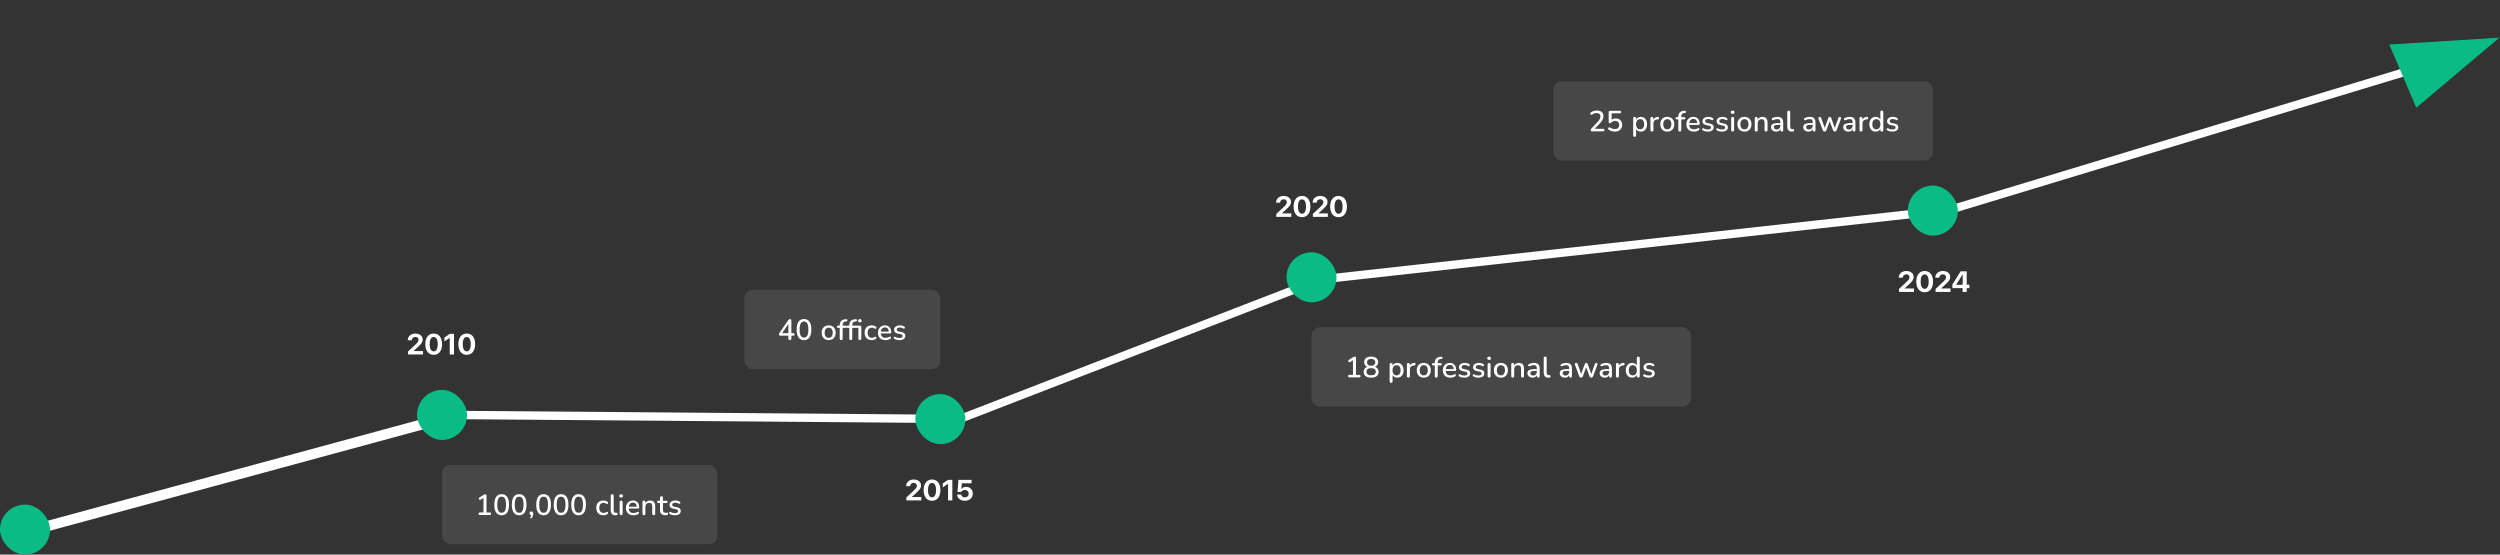 <svg width="1199" height="266" viewBox="0 0 1199 266" fill="none" xmlns="http://www.w3.org/2000/svg">
<rect x="0" y="0" width="1199" height="266" fill="#333333" stroke="none"/>
<line y1="-2" x2="258.344" y2="-2" transform="matrix(0.957 -0.29 0.484 0.875 930.782 104)" stroke="white" stroke-width="4"/>
<line y1="-2" x2="299.028" y2="-2" transform="matrix(0.994 -0.11 0.199 0.98 633.58 136)" stroke="white" stroke-width="4"/>
<line y1="-2" x2="191.205" y2="-2" transform="matrix(0.933 -0.361 0.577 0.817 455.259 205)" stroke="white" stroke-width="4"/>
<line y1="-2" x2="239.121" y2="-2" transform="matrix(1 0.008 -0.015 1 216.147 201)" stroke="white" stroke-width="4"/>
<line y1="-2.5" x2="209.969" y2="-2.5" transform="matrix(0.965 -0.262 0.444 0.896 14.86 257)" stroke="white" stroke-width="5"/>
<rect x="915" y="89" width="24" height="24" rx="12" fill="#0ABB86"/>
<path d="M1198.69 18.063L1145.91 21.362L1158.86 51.661L1198.69 18.063Z" fill="#0ABB86"/>
<rect x="617" y="121" width="24" height="24" rx="12" fill="#0ABB86"/>
<rect x="439" y="189" width="24" height="24" rx="12" fill="#0ABB86"/>
<rect x="200" y="187" width="24" height="24" rx="12" fill="#0ABB86"/>
<rect y="242" width="24" height="24" rx="12" fill="#0ABB86"/>
<path d="M195.697 170V168.585L199.184 165.324C200.455 164.135 200.722 163.649 200.722 162.966V162.952C200.715 162.146 200.1 161.571 199.225 161.571C198.213 161.571 197.529 162.234 197.502 163.123L197.495 163.185H195.581V163.13C195.581 161.271 197.126 159.965 199.211 159.965C201.296 159.965 202.731 161.154 202.731 162.836V162.85C202.731 164.046 202.164 164.825 200.462 166.391L198.397 168.277V168.359H202.868V170H195.697ZM208.002 170.171C205.5 170.171 203.982 168.209 203.982 165.071V165.058C203.982 161.92 205.5 159.965 208.002 159.965C210.504 159.965 212.021 161.92 212.021 165.058V165.071C212.021 168.209 210.504 170.171 208.002 170.171ZM208.002 168.517C209.232 168.517 209.937 167.238 209.937 165.071V165.058C209.937 162.891 209.232 161.619 208.002 161.619C206.771 161.619 206.067 162.891 206.067 165.058V165.071C206.067 167.238 206.771 168.517 208.002 168.517ZM215.692 170V162.029H215.651L213.136 163.738V161.906L215.686 160.136H217.736V170H215.692ZM223.848 170.171C221.346 170.171 219.828 168.209 219.828 165.071V165.058C219.828 161.92 221.346 159.965 223.848 159.965C226.35 159.965 227.867 161.92 227.867 165.058V165.071C227.867 168.209 226.35 170.171 223.848 170.171ZM223.848 168.517C225.078 168.517 225.782 167.238 225.782 165.071V165.058C225.782 162.891 225.078 161.619 223.848 161.619C222.617 161.619 221.913 162.891 221.913 165.058V165.071C221.913 167.238 222.617 168.517 223.848 168.517Z" fill="white"/>
<path d="M434.697 240V238.585L438.184 235.324C439.455 234.135 439.722 233.649 439.722 232.966V232.952C439.715 232.146 439.1 231.571 438.225 231.571C437.213 231.571 436.529 232.234 436.502 233.123L436.495 233.185H434.581V233.13C434.581 231.271 436.126 229.965 438.211 229.965C440.296 229.965 441.731 231.154 441.731 232.836V232.85C441.731 234.046 441.164 234.825 439.462 236.391L437.397 238.277V238.359H441.868V240H434.697ZM447.002 240.171C444.5 240.171 442.982 238.209 442.982 235.071V235.058C442.982 231.92 444.5 229.965 447.002 229.965C449.504 229.965 451.021 231.92 451.021 235.058V235.071C451.021 238.209 449.504 240.171 447.002 240.171ZM447.002 238.517C448.232 238.517 448.937 237.238 448.937 235.071V235.058C448.937 232.891 448.232 231.619 447.002 231.619C445.771 231.619 445.067 232.891 445.067 235.058V235.071C445.067 237.238 445.771 238.517 447.002 238.517ZM454.692 240V232.029H454.651L452.136 233.738V231.906L454.686 230.136H456.736V240H454.692ZM462.738 240.171C460.592 240.171 459.17 238.92 459.047 237.272L459.04 237.17H460.947L460.961 237.218C461.104 237.963 461.795 238.537 462.745 238.537C463.825 238.537 464.584 237.799 464.584 236.746V236.732C464.577 235.693 463.818 234.962 462.752 234.962C462.246 234.962 461.815 235.112 461.48 235.379C461.282 235.529 461.125 235.721 461.009 235.926H459.211L459.662 230.136H465.958V231.776H461.303L461.063 234.552H461.104C461.515 233.889 462.328 233.485 463.326 233.485C465.199 233.485 466.553 234.832 466.553 236.691V236.705C466.553 238.77 464.994 240.171 462.738 240.171Z" fill="white"/>
<path d="M612.136 104V102.585L615.622 99.324C616.894 98.135 617.16 97.649 617.16 96.966V96.952C617.153 96.145 616.538 95.571 615.663 95.571C614.651 95.571 613.968 96.234 613.94 97.123L613.934 97.185H612.02V97.13C612.02 95.27 613.564 93.965 615.649 93.965C617.734 93.965 619.17 95.154 619.17 96.836V96.85C619.17 98.046 618.603 98.825 616.9 100.391L614.836 102.277V102.359H619.307V104H612.136ZM624.44 104.171C621.938 104.171 620.421 102.209 620.421 99.071V99.058C620.421 95.92 621.938 93.965 624.44 93.965C626.942 93.965 628.46 95.92 628.46 99.058V99.071C628.46 102.209 626.942 104.171 624.44 104.171ZM624.44 102.517C625.671 102.517 626.375 101.238 626.375 99.071V99.058C626.375 96.891 625.671 95.619 624.44 95.619C623.21 95.619 622.506 96.891 622.506 99.058V99.071C622.506 101.238 623.21 102.517 624.44 102.517ZM629.663 104V102.585L633.149 99.324C634.421 98.135 634.688 97.649 634.688 96.966V96.952C634.681 96.145 634.065 95.571 633.19 95.571C632.179 95.571 631.495 96.234 631.468 97.123L631.461 97.185H629.547V97.13C629.547 95.27 631.092 93.965 633.177 93.965C635.262 93.965 636.697 95.154 636.697 96.836V96.85C636.697 98.046 636.13 98.825 634.428 100.391L632.363 102.277V102.359H636.834V104H629.663ZM641.968 104.171C639.466 104.171 637.948 102.209 637.948 99.071V99.058C637.948 95.92 639.466 93.965 641.968 93.965C644.47 93.965 645.987 95.92 645.987 99.058V99.071C645.987 102.209 644.47 104.171 641.968 104.171ZM641.968 102.517C643.198 102.517 643.902 101.238 643.902 99.071V99.058C643.902 96.891 643.198 95.619 641.968 95.619C640.737 95.619 640.033 96.891 640.033 99.058V99.071C640.033 101.238 640.737 102.517 641.968 102.517Z" fill="white"/>
<path d="M910.766 140V138.585L914.252 135.324C915.523 134.135 915.79 133.649 915.79 132.966V132.952C915.783 132.146 915.168 131.571 914.293 131.571C913.281 131.571 912.598 132.234 912.57 133.123L912.563 133.185H910.649V133.13C910.649 131.271 912.194 129.965 914.279 129.965C916.364 129.965 917.8 131.154 917.8 132.836V132.85C917.8 134.046 917.232 134.825 915.53 136.391L913.466 138.277V138.359H917.937V140H910.766ZM923.07 140.171C920.568 140.171 919.051 138.209 919.051 135.071V135.058C919.051 131.92 920.568 129.965 923.07 129.965C925.572 129.965 927.09 131.92 927.09 135.058V135.071C927.09 138.209 925.572 140.171 923.07 140.171ZM923.07 138.517C924.301 138.517 925.005 137.238 925.005 135.071V135.058C925.005 132.891 924.301 131.619 923.07 131.619C921.84 131.619 921.136 132.891 921.136 135.058V135.071C921.136 137.238 921.84 138.517 923.07 138.517ZM928.293 140V138.585L931.779 135.324C933.051 134.135 933.317 133.649 933.317 132.966V132.952C933.311 132.146 932.695 131.571 931.82 131.571C930.809 131.571 930.125 132.234 930.098 133.123L930.091 133.185H928.177V133.13C928.177 131.271 929.722 129.965 931.807 129.965C933.892 129.965 935.327 131.154 935.327 132.836V132.85C935.327 134.046 934.76 134.825 933.058 136.391L930.993 138.277V138.359H935.464V140H928.293ZM941.268 140V138.188H936.359V136.466L940.317 130.136H943.229V136.541H944.528V138.188H943.229V140H941.268ZM938.157 136.596H941.309V131.626H941.261L938.157 136.541V136.596Z" fill="white"/>
<rect x="212" y="223" width="132" height="38" rx="4" fill="white" fill-opacity="0.1"/>
<path d="M230.17 247C229.974 247 229.82 246.944 229.708 246.832C229.596 246.72 229.54 246.571 229.54 246.384C229.54 246.188 229.596 246.039 229.708 245.936C229.82 245.833 229.974 245.782 230.17 245.782H231.878V238.334H232.606L230.562 239.636C230.413 239.72 230.273 239.753 230.142 239.734C230.021 239.715 229.913 239.664 229.82 239.58C229.736 239.496 229.675 239.393 229.638 239.272C229.61 239.151 229.619 239.025 229.666 238.894C229.722 238.763 229.82 238.656 229.96 238.572L231.892 237.354C232.051 237.261 232.2 237.186 232.34 237.13C232.489 237.065 232.629 237.032 232.76 237.032C232.919 237.032 233.049 237.079 233.152 237.172C233.264 237.256 233.32 237.401 233.32 237.606V245.782H234.888C235.093 245.782 235.252 245.833 235.364 245.936C235.476 246.039 235.532 246.188 235.532 246.384C235.532 246.58 235.476 246.734 235.364 246.846C235.252 246.949 235.093 247 234.888 247H230.17ZM240.595 247.126C239.447 247.126 238.569 246.692 237.963 245.824C237.365 244.947 237.067 243.691 237.067 242.058C237.067 240.947 237.202 240.019 237.473 239.272C237.743 238.525 238.14 237.961 238.663 237.578C239.185 237.195 239.829 237.004 240.595 237.004C241.752 237.004 242.629 237.433 243.227 238.292C243.824 239.141 244.123 240.392 244.123 242.044C244.123 243.136 243.987 244.06 243.717 244.816C243.446 245.572 243.049 246.146 242.527 246.538C242.004 246.93 241.36 247.126 240.595 247.126ZM240.595 245.922C241.313 245.922 241.841 245.609 242.177 244.984C242.522 244.349 242.695 243.369 242.695 242.044C242.695 240.709 242.522 239.739 242.177 239.132C241.841 238.516 241.313 238.208 240.595 238.208C239.885 238.208 239.358 238.516 239.013 239.132C238.667 239.739 238.495 240.709 238.495 242.044C238.495 243.369 238.667 244.349 239.013 244.984C239.358 245.609 239.885 245.922 240.595 245.922ZM248.989 247.126C247.841 247.126 246.964 246.692 246.357 245.824C245.76 244.947 245.461 243.691 245.461 242.058C245.461 240.947 245.596 240.019 245.867 239.272C246.138 238.525 246.534 237.961 247.057 237.578C247.58 237.195 248.224 237.004 248.989 237.004C250.146 237.004 251.024 237.433 251.621 238.292C252.218 239.141 252.517 240.392 252.517 242.044C252.517 243.136 252.382 244.06 252.111 244.816C251.84 245.572 251.444 246.146 250.921 246.538C250.398 246.93 249.754 247.126 248.989 247.126ZM248.989 245.922C249.708 245.922 250.235 245.609 250.571 244.984C250.916 244.349 251.089 243.369 251.089 242.044C251.089 240.709 250.916 239.739 250.571 239.132C250.235 238.516 249.708 238.208 248.989 238.208C248.28 238.208 247.752 238.516 247.407 239.132C247.062 239.739 246.889 240.709 246.889 242.044C246.889 243.369 247.062 244.349 247.407 244.984C247.752 245.609 248.28 245.922 248.989 245.922ZM255.018 248.414C254.915 248.545 254.803 248.619 254.682 248.638C254.57 248.657 254.472 248.633 254.388 248.568C254.304 248.503 254.257 248.409 254.248 248.288C254.238 248.176 254.29 248.05 254.402 247.91C254.57 247.705 254.682 247.49 254.738 247.266C254.803 247.051 254.836 246.86 254.836 246.692L254.892 247.056C254.612 247.056 254.383 246.977 254.206 246.818C254.038 246.65 253.954 246.431 253.954 246.16C253.954 245.899 254.033 245.689 254.192 245.53C254.35 245.362 254.565 245.278 254.836 245.278C255.116 245.278 255.335 245.376 255.494 245.572C255.662 245.759 255.746 246.029 255.746 246.384C255.746 246.589 255.722 246.804 255.676 247.028C255.638 247.252 255.568 247.481 255.466 247.714C255.363 247.947 255.214 248.181 255.018 248.414ZM260.706 247.126C259.558 247.126 258.681 246.692 258.074 245.824C257.477 244.947 257.178 243.691 257.178 242.058C257.178 240.947 257.313 240.019 257.584 239.272C257.855 238.525 258.251 237.961 258.774 237.578C259.297 237.195 259.941 237.004 260.706 237.004C261.863 237.004 262.741 237.433 263.338 238.292C263.935 239.141 264.234 240.392 264.234 242.044C264.234 243.136 264.099 244.06 263.828 244.816C263.557 245.572 263.161 246.146 262.638 246.538C262.115 246.93 261.471 247.126 260.706 247.126ZM260.706 245.922C261.425 245.922 261.952 245.609 262.288 244.984C262.633 244.349 262.806 243.369 262.806 242.044C262.806 240.709 262.633 239.739 262.288 239.132C261.952 238.516 261.425 238.208 260.706 238.208C259.997 238.208 259.469 238.516 259.124 239.132C258.779 239.739 258.606 240.709 258.606 242.044C258.606 243.369 258.779 244.349 259.124 244.984C259.469 245.609 259.997 245.922 260.706 245.922ZM269.1 247.126C267.952 247.126 267.075 246.692 266.468 245.824C265.871 244.947 265.572 243.691 265.572 242.058C265.572 240.947 265.708 240.019 265.978 239.272C266.249 238.525 266.646 237.961 267.168 237.578C267.691 237.195 268.335 237.004 269.1 237.004C270.258 237.004 271.135 237.433 271.732 238.292C272.33 239.141 272.628 240.392 272.628 242.044C272.628 243.136 272.493 244.06 272.222 244.816C271.952 245.572 271.555 246.146 271.032 246.538C270.51 246.93 269.866 247.126 269.1 247.126ZM269.1 245.922C269.819 245.922 270.346 245.609 270.682 244.984C271.028 244.349 271.2 243.369 271.2 242.044C271.2 240.709 271.028 239.739 270.682 239.132C270.346 238.516 269.819 238.208 269.1 238.208C268.391 238.208 267.864 238.516 267.518 239.132C267.173 239.739 267 240.709 267 242.044C267 243.369 267.173 244.349 267.518 244.984C267.864 245.609 268.391 245.922 269.1 245.922ZM277.495 247.126C276.347 247.126 275.47 246.692 274.863 245.824C274.266 244.947 273.967 243.691 273.967 242.058C273.967 240.947 274.102 240.019 274.373 239.272C274.644 238.525 275.04 237.961 275.563 237.578C276.086 237.195 276.73 237.004 277.495 237.004C278.652 237.004 279.53 237.433 280.127 238.292C280.724 239.141 281.023 240.392 281.023 242.044C281.023 243.136 280.888 244.06 280.617 244.816C280.346 245.572 279.95 246.146 279.427 246.538C278.904 246.93 278.26 247.126 277.495 247.126ZM277.495 245.922C278.214 245.922 278.741 245.609 279.077 244.984C279.422 244.349 279.595 243.369 279.595 242.044C279.595 240.709 279.422 239.739 279.077 239.132C278.741 238.516 278.214 238.208 277.495 238.208C276.786 238.208 276.258 238.516 275.913 239.132C275.568 239.739 275.395 240.709 275.395 242.044C275.395 243.369 275.568 244.349 275.913 244.984C276.258 245.609 276.786 245.922 277.495 245.922ZM289.385 247.126C288.685 247.126 288.078 246.981 287.565 246.692C287.061 246.393 286.669 245.978 286.389 245.446C286.109 244.905 285.969 244.27 285.969 243.542C285.969 243.001 286.048 242.515 286.207 242.086C286.366 241.647 286.59 241.279 286.879 240.98C287.178 240.681 287.537 240.453 287.957 240.294C288.386 240.126 288.862 240.042 289.385 240.042C289.712 240.042 290.052 240.093 290.407 240.196C290.771 240.289 291.107 240.448 291.415 240.672C291.536 240.747 291.611 240.84 291.639 240.952C291.676 241.055 291.681 241.162 291.653 241.274C291.634 241.386 291.583 241.484 291.499 241.568C291.424 241.643 291.331 241.689 291.219 241.708C291.107 241.717 290.986 241.685 290.855 241.61C290.631 241.451 290.402 241.339 290.169 241.274C289.936 241.199 289.712 241.162 289.497 241.162C289.161 241.162 288.862 241.218 288.601 241.33C288.349 241.433 288.134 241.587 287.957 241.792C287.78 241.988 287.644 242.235 287.551 242.534C287.467 242.833 287.425 243.173 287.425 243.556C287.425 244.321 287.602 244.923 287.957 245.362C288.321 245.791 288.834 246.006 289.497 246.006C289.712 246.006 289.936 245.973 290.169 245.908C290.402 245.843 290.631 245.731 290.855 245.572C290.986 245.497 291.107 245.469 291.219 245.488C291.331 245.507 291.42 245.558 291.485 245.642C291.56 245.717 291.606 245.81 291.625 245.922C291.653 246.025 291.648 246.132 291.611 246.244C291.574 246.356 291.494 246.449 291.373 246.524C291.074 246.739 290.748 246.893 290.393 246.986C290.048 247.079 289.712 247.126 289.385 247.126ZM295.108 247.126C294.38 247.126 293.829 246.916 293.456 246.496C293.092 246.067 292.91 245.451 292.91 244.648V237.746C292.91 237.513 292.971 237.335 293.092 237.214C293.213 237.093 293.386 237.032 293.61 237.032C293.834 237.032 294.007 237.093 294.128 237.214C294.259 237.335 294.324 237.513 294.324 237.746V244.564C294.324 245.031 294.417 245.381 294.604 245.614C294.8 245.838 295.08 245.95 295.444 245.95C295.528 245.95 295.603 245.95 295.668 245.95C295.733 245.941 295.799 245.931 295.864 245.922C295.976 245.913 296.055 245.945 296.102 246.02C296.149 246.085 296.172 246.225 296.172 246.44C296.172 246.636 296.13 246.79 296.046 246.902C295.962 247.005 295.827 247.07 295.64 247.098C295.556 247.107 295.467 247.112 295.374 247.112C295.281 247.121 295.192 247.126 295.108 247.126ZM297.889 247.084C297.665 247.084 297.493 247.019 297.371 246.888C297.25 246.748 297.189 246.557 297.189 246.314V240.854C297.189 240.611 297.25 240.425 297.371 240.294C297.493 240.163 297.665 240.098 297.889 240.098C298.113 240.098 298.286 240.163 298.407 240.294C298.538 240.425 298.603 240.611 298.603 240.854V246.314C298.603 246.557 298.543 246.748 298.421 246.888C298.3 247.019 298.123 247.084 297.889 247.084ZM297.889 238.642C297.609 238.642 297.39 238.572 297.231 238.432C297.082 238.292 297.007 238.096 297.007 237.844C297.007 237.583 297.082 237.387 297.231 237.256C297.39 237.116 297.609 237.046 297.889 237.046C298.169 237.046 298.384 237.116 298.533 237.256C298.692 237.387 298.771 237.583 298.771 237.844C298.771 238.096 298.692 238.292 298.533 238.432C298.384 238.572 298.169 238.642 297.889 238.642ZM303.8 247.126C303.053 247.126 302.409 246.986 301.868 246.706C301.336 246.417 300.92 246.011 300.622 245.488C300.332 244.956 300.188 244.326 300.188 243.598C300.188 242.889 300.332 242.268 300.622 241.736C300.911 241.204 301.308 240.789 301.812 240.49C302.316 240.191 302.89 240.042 303.534 240.042C304.01 240.042 304.434 240.121 304.808 240.28C305.181 240.429 305.498 240.653 305.76 240.952C306.03 241.241 306.231 241.596 306.362 242.016C306.502 242.436 306.572 242.907 306.572 243.43C306.572 243.589 306.525 243.71 306.432 243.794C306.338 243.869 306.198 243.906 306.012 243.906H301.308V243.038H305.62L305.382 243.234C305.382 242.767 305.312 242.371 305.172 242.044C305.041 241.717 304.84 241.47 304.57 241.302C304.308 241.125 303.982 241.036 303.59 241.036C303.151 241.036 302.778 241.139 302.47 241.344C302.171 241.549 301.942 241.834 301.784 242.198C301.625 242.562 301.546 242.987 301.546 243.472V243.556C301.546 244.377 301.737 244.998 302.12 245.418C302.512 245.829 303.076 246.034 303.814 246.034C304.094 246.034 304.388 245.997 304.696 245.922C305.013 245.847 305.312 245.721 305.592 245.544C305.75 245.451 305.89 245.409 306.012 245.418C306.142 245.427 306.245 245.469 306.32 245.544C306.404 245.619 306.455 245.712 306.474 245.824C306.492 245.936 306.474 246.053 306.418 246.174C306.362 246.286 306.264 246.389 306.124 246.482C305.806 246.697 305.438 246.86 305.018 246.972C304.598 247.075 304.192 247.126 303.8 247.126ZM308.813 247.098C308.589 247.098 308.416 247.037 308.295 246.916C308.174 246.785 308.113 246.608 308.113 246.384V240.784C308.113 240.551 308.174 240.373 308.295 240.252C308.416 240.131 308.584 240.07 308.799 240.07C309.023 240.07 309.191 240.131 309.303 240.252C309.424 240.373 309.485 240.551 309.485 240.784V241.876L309.331 241.624C309.536 241.101 309.858 240.709 310.297 240.448C310.736 240.177 311.24 240.042 311.809 240.042C312.35 240.042 312.798 240.145 313.153 240.35C313.517 240.546 313.788 240.849 313.965 241.26C314.142 241.661 314.231 242.17 314.231 242.786V246.384C314.231 246.608 314.17 246.785 314.049 246.916C313.928 247.037 313.755 247.098 313.531 247.098C313.298 247.098 313.12 247.037 312.999 246.916C312.878 246.785 312.817 246.608 312.817 246.384V242.87C312.817 242.282 312.7 241.853 312.467 241.582C312.243 241.311 311.888 241.176 311.403 241.176C310.834 241.176 310.376 241.353 310.031 241.708C309.695 242.063 309.527 242.539 309.527 243.136V246.384C309.527 246.86 309.289 247.098 308.813 247.098ZM319.092 247.126C318.532 247.126 318.06 247.028 317.678 246.832C317.295 246.636 317.01 246.347 316.824 245.964C316.637 245.581 316.544 245.115 316.544 244.564V241.26H315.704C315.517 241.26 315.372 241.213 315.27 241.12C315.167 241.017 315.116 240.882 315.116 240.714C315.116 240.537 315.167 240.401 315.27 240.308C315.372 240.215 315.517 240.168 315.704 240.168H316.544V238.726C316.544 238.493 316.604 238.315 316.726 238.194C316.856 238.073 317.034 238.012 317.258 238.012C317.482 238.012 317.654 238.073 317.776 238.194C317.897 238.315 317.958 238.493 317.958 238.726V240.168H319.596C319.782 240.168 319.927 240.215 320.03 240.308C320.132 240.401 320.184 240.537 320.184 240.714C320.184 240.882 320.132 241.017 320.03 241.12C319.927 241.213 319.782 241.26 319.596 241.26H317.958V244.452C317.958 244.947 318.06 245.32 318.266 245.572C318.48 245.824 318.826 245.95 319.302 245.95C319.47 245.95 319.614 245.936 319.736 245.908C319.866 245.871 319.974 245.847 320.058 245.838C320.16 245.838 320.244 245.875 320.31 245.95C320.375 246.015 320.408 246.146 320.408 246.342C320.408 246.482 320.38 246.613 320.324 246.734C320.277 246.855 320.188 246.935 320.058 246.972C319.946 247.009 319.792 247.042 319.596 247.07C319.409 247.107 319.241 247.126 319.092 247.126ZM323.687 247.126C323.276 247.126 322.851 247.079 322.413 246.986C321.983 246.893 321.587 246.734 321.223 246.51C321.101 246.426 321.017 246.333 320.971 246.23C320.924 246.127 320.905 246.025 320.915 245.922C320.933 245.81 320.975 245.717 321.041 245.642C321.115 245.558 321.204 245.507 321.307 245.488C321.419 245.469 321.535 245.493 321.657 245.558C322.021 245.763 322.371 245.908 322.707 245.992C323.043 246.067 323.374 246.104 323.701 246.104C324.195 246.104 324.569 246.015 324.821 245.838C325.073 245.661 325.199 245.423 325.199 245.124C325.199 244.881 325.115 244.695 324.947 244.564C324.779 244.424 324.527 244.317 324.191 244.242L322.861 243.976C322.282 243.855 321.843 243.64 321.545 243.332C321.246 243.024 321.097 242.632 321.097 242.156C321.097 241.727 321.213 241.353 321.447 241.036C321.68 240.719 322.007 240.476 322.427 240.308C322.847 240.131 323.332 240.042 323.883 240.042C324.293 240.042 324.681 240.093 325.045 240.196C325.409 240.299 325.745 240.453 326.053 240.658C326.174 240.723 326.253 240.812 326.291 240.924C326.328 241.027 326.333 241.129 326.305 241.232C326.286 241.335 326.239 241.428 326.165 241.512C326.09 241.587 325.997 241.633 325.885 241.652C325.782 241.661 325.665 241.633 325.535 241.568C325.255 241.391 324.975 241.265 324.695 241.19C324.424 241.115 324.153 241.078 323.883 241.078C323.388 241.078 323.015 241.171 322.763 241.358C322.52 241.535 322.399 241.778 322.399 242.086C322.399 242.319 322.473 242.511 322.623 242.66C322.772 242.809 323.005 242.917 323.323 242.982L324.653 243.248C325.259 243.369 325.717 243.575 326.025 243.864C326.342 244.153 326.501 244.545 326.501 245.04C326.501 245.684 326.244 246.193 325.731 246.566C325.217 246.939 324.536 247.126 323.687 247.126Z" fill="white"/>
<rect x="357" y="139" width="94" height="38" rx="4" fill="white" fill-opacity="0.1"/>
<path d="M378.824 163.098C378.6 163.098 378.423 163.037 378.292 162.916C378.161 162.785 378.096 162.608 378.096 162.384V160.998H374.344C374.111 160.998 373.924 160.947 373.784 160.844C373.644 160.741 373.574 160.583 373.574 160.368C373.574 160.247 373.602 160.116 373.658 159.976C373.723 159.836 373.835 159.654 373.994 159.43L378.068 153.508C378.171 153.349 378.287 153.233 378.418 153.158C378.549 153.074 378.698 153.032 378.866 153.032C379.062 153.032 379.221 153.093 379.342 153.214C379.473 153.326 379.538 153.503 379.538 153.746V159.78H380.42C380.644 159.78 380.807 159.831 380.91 159.934C381.022 160.037 381.078 160.186 381.078 160.382C381.078 160.587 381.022 160.741 380.91 160.844C380.807 160.947 380.644 160.998 380.42 160.998H379.538V162.384C379.538 162.608 379.473 162.785 379.342 162.916C379.221 163.037 379.048 163.098 378.824 163.098ZM378.096 159.78V154.838H378.474L374.82 160.172V159.78H378.096ZM385.595 163.126C384.447 163.126 383.569 162.692 382.963 161.824C382.365 160.947 382.067 159.691 382.067 158.058C382.067 156.947 382.202 156.019 382.473 155.272C382.743 154.525 383.14 153.961 383.663 153.578C384.185 153.195 384.829 153.004 385.595 153.004C386.752 153.004 387.629 153.433 388.227 154.292C388.824 155.141 389.123 156.392 389.123 158.044C389.123 159.136 388.987 160.06 388.717 160.816C388.446 161.572 388.049 162.146 387.527 162.538C387.004 162.93 386.36 163.126 385.595 163.126ZM385.595 161.922C386.313 161.922 386.841 161.609 387.177 160.984C387.522 160.349 387.695 159.369 387.695 158.044C387.695 156.709 387.522 155.739 387.177 155.132C386.841 154.516 386.313 154.208 385.595 154.208C384.885 154.208 384.358 154.516 384.013 155.132C383.667 155.739 383.495 156.709 383.495 158.044C383.495 159.369 383.667 160.349 384.013 160.984C384.358 161.609 384.885 161.922 385.595 161.922ZM397.442 163.126C396.752 163.126 396.154 162.981 395.65 162.692C395.156 162.403 394.768 161.992 394.488 161.46C394.208 160.928 394.068 160.303 394.068 159.584C394.068 159.033 394.148 158.543 394.306 158.114C394.465 157.685 394.689 157.316 394.978 157.008C395.277 156.691 395.632 156.453 396.042 156.294C396.462 156.126 396.929 156.042 397.442 156.042C398.124 156.042 398.712 156.187 399.206 156.476C399.71 156.765 400.102 157.176 400.382 157.708C400.662 158.231 400.802 158.856 400.802 159.584C400.802 160.125 400.723 160.615 400.564 161.054C400.406 161.493 400.177 161.866 399.878 162.174C399.589 162.482 399.234 162.72 398.814 162.888C398.404 163.047 397.946 163.126 397.442 163.126ZM397.442 162.034C397.825 162.034 398.161 161.941 398.45 161.754C398.74 161.567 398.964 161.292 399.122 160.928C399.29 160.564 399.374 160.116 399.374 159.584C399.374 158.781 399.197 158.175 398.842 157.764C398.488 157.353 398.021 157.148 397.442 157.148C397.05 157.148 396.71 157.241 396.42 157.428C396.131 157.605 395.902 157.876 395.734 158.24C395.576 158.604 395.496 159.052 395.496 159.584C395.496 160.377 395.674 160.984 396.028 161.404C396.383 161.824 396.854 162.034 397.442 162.034ZM403.442 163.098C403.218 163.098 403.041 163.037 402.91 162.916C402.789 162.785 402.728 162.608 402.728 162.384V157.26H401.944C401.767 157.26 401.627 157.213 401.524 157.12C401.421 157.017 401.37 156.882 401.37 156.714C401.37 156.537 401.421 156.401 401.524 156.308C401.627 156.215 401.767 156.168 401.944 156.168H403.134L402.728 156.546V156.042C402.728 155.118 402.957 154.423 403.414 153.956C403.871 153.48 404.539 153.2 405.416 153.116L405.85 153.088C406.009 153.069 406.135 153.093 406.228 153.158C406.321 153.223 406.382 153.307 406.41 153.41C406.438 153.513 406.438 153.62 406.41 153.732C406.391 153.835 406.345 153.928 406.27 154.012C406.195 154.096 406.102 154.143 405.99 154.152L405.724 154.166C405.173 154.213 404.772 154.371 404.52 154.642C404.268 154.903 404.142 155.305 404.142 155.846V156.392L403.946 156.168H405.5C405.696 156.168 405.841 156.215 405.934 156.308C406.037 156.401 406.088 156.537 406.088 156.714C406.088 156.882 406.037 157.017 405.934 157.12C405.841 157.213 405.696 157.26 405.5 157.26H404.142V162.384C404.142 162.86 403.909 163.098 403.442 163.098ZM408.036 163.098C407.812 163.098 407.635 163.037 407.504 162.916C407.383 162.785 407.322 162.608 407.322 162.384V157.26H406.538C406.361 157.26 406.221 157.213 406.118 157.12C406.015 157.017 405.964 156.882 405.964 156.714C405.964 156.537 406.015 156.401 406.118 156.308C406.221 156.215 406.361 156.168 406.538 156.168H407.728L407.322 156.546V156.042C407.322 155.137 407.546 154.446 407.994 153.97C408.442 153.494 409.1 153.214 409.968 153.13L410.388 153.102C410.556 153.083 410.691 153.107 410.794 153.172C410.897 153.228 410.967 153.312 411.004 153.424C411.041 153.527 411.046 153.634 411.018 153.746C410.99 153.858 410.939 153.956 410.864 154.04C410.799 154.115 410.715 154.157 410.612 154.166L410.234 154.194C409.711 154.231 409.329 154.385 409.086 154.656C408.853 154.927 408.736 155.323 408.736 155.846V156.392L408.54 156.168H412.376C412.609 156.168 412.787 156.238 412.908 156.378C413.029 156.509 413.09 156.691 413.09 156.924V162.314C413.09 162.557 413.029 162.748 412.908 162.888C412.796 163.019 412.619 163.084 412.376 163.084C412.152 163.084 411.979 163.019 411.858 162.888C411.737 162.748 411.676 162.557 411.676 162.314V157.26H408.736V162.384C408.736 162.86 408.503 163.098 408.036 163.098ZM412.404 154.642C412.133 154.642 411.923 154.572 411.774 154.432C411.625 154.292 411.55 154.096 411.55 153.844C411.55 153.583 411.625 153.387 411.774 153.256C411.923 153.116 412.133 153.046 412.404 153.046C412.684 153.046 412.894 153.116 413.034 153.256C413.183 153.387 413.258 153.583 413.258 153.844C413.258 154.096 413.183 154.292 413.034 154.432C412.894 154.572 412.684 154.642 412.404 154.642ZM418.074 163.126C417.374 163.126 416.768 162.981 416.254 162.692C415.75 162.393 415.358 161.978 415.078 161.446C414.798 160.905 414.658 160.27 414.658 159.542C414.658 159.001 414.738 158.515 414.896 158.086C415.055 157.647 415.279 157.279 415.568 156.98C415.867 156.681 416.226 156.453 416.646 156.294C417.076 156.126 417.552 156.042 418.074 156.042C418.401 156.042 418.742 156.093 419.096 156.196C419.46 156.289 419.796 156.448 420.104 156.672C420.226 156.747 420.3 156.84 420.328 156.952C420.366 157.055 420.37 157.162 420.342 157.274C420.324 157.386 420.272 157.484 420.188 157.568C420.114 157.643 420.02 157.689 419.908 157.708C419.796 157.717 419.675 157.685 419.544 157.61C419.32 157.451 419.092 157.339 418.858 157.274C418.625 157.199 418.401 157.162 418.186 157.162C417.85 157.162 417.552 157.218 417.29 157.33C417.038 157.433 416.824 157.587 416.646 157.792C416.469 157.988 416.334 158.235 416.24 158.534C416.156 158.833 416.114 159.173 416.114 159.556C416.114 160.321 416.292 160.923 416.646 161.362C417.01 161.791 417.524 162.006 418.186 162.006C418.401 162.006 418.625 161.973 418.858 161.908C419.092 161.843 419.32 161.731 419.544 161.572C419.675 161.497 419.796 161.469 419.908 161.488C420.02 161.507 420.109 161.558 420.174 161.642C420.249 161.717 420.296 161.81 420.314 161.922C420.342 162.025 420.338 162.132 420.3 162.244C420.263 162.356 420.184 162.449 420.062 162.524C419.764 162.739 419.437 162.893 419.082 162.986C418.737 163.079 418.401 163.126 418.074 163.126ZM424.669 163.126C423.922 163.126 423.278 162.986 422.737 162.706C422.205 162.417 421.789 162.011 421.491 161.488C421.201 160.956 421.057 160.326 421.057 159.598C421.057 158.889 421.201 158.268 421.491 157.736C421.78 157.204 422.177 156.789 422.681 156.49C423.185 156.191 423.759 156.042 424.403 156.042C424.879 156.042 425.303 156.121 425.677 156.28C426.05 156.429 426.367 156.653 426.629 156.952C426.899 157.241 427.1 157.596 427.231 158.016C427.371 158.436 427.441 158.907 427.441 159.43C427.441 159.589 427.394 159.71 427.301 159.794C427.207 159.869 427.067 159.906 426.881 159.906H422.177V159.038H426.489L426.251 159.234C426.251 158.767 426.181 158.371 426.041 158.044C425.91 157.717 425.709 157.47 425.439 157.302C425.177 157.125 424.851 157.036 424.459 157.036C424.02 157.036 423.647 157.139 423.339 157.344C423.04 157.549 422.811 157.834 422.653 158.198C422.494 158.562 422.415 158.987 422.415 159.472V159.556C422.415 160.377 422.606 160.998 422.989 161.418C423.381 161.829 423.945 162.034 424.683 162.034C424.963 162.034 425.257 161.997 425.565 161.922C425.882 161.847 426.181 161.721 426.461 161.544C426.619 161.451 426.759 161.409 426.881 161.418C427.011 161.427 427.114 161.469 427.189 161.544C427.273 161.619 427.324 161.712 427.343 161.824C427.361 161.936 427.343 162.053 427.287 162.174C427.231 162.286 427.133 162.389 426.993 162.482C426.675 162.697 426.307 162.86 425.887 162.972C425.467 163.075 425.061 163.126 424.669 163.126ZM431.376 163.126C430.966 163.126 430.541 163.079 430.102 162.986C429.673 162.893 429.276 162.734 428.912 162.51C428.791 162.426 428.707 162.333 428.66 162.23C428.614 162.127 428.595 162.025 428.604 161.922C428.623 161.81 428.665 161.717 428.73 161.642C428.805 161.558 428.894 161.507 428.996 161.488C429.108 161.469 429.225 161.493 429.346 161.558C429.71 161.763 430.06 161.908 430.396 161.992C430.732 162.067 431.064 162.104 431.39 162.104C431.885 162.104 432.258 162.015 432.51 161.838C432.762 161.661 432.888 161.423 432.888 161.124C432.888 160.881 432.804 160.695 432.636 160.564C432.468 160.424 432.216 160.317 431.88 160.242L430.55 159.976C429.972 159.855 429.533 159.64 429.234 159.332C428.936 159.024 428.786 158.632 428.786 158.156C428.786 157.727 428.903 157.353 429.136 157.036C429.37 156.719 429.696 156.476 430.116 156.308C430.536 156.131 431.022 156.042 431.572 156.042C431.983 156.042 432.37 156.093 432.734 156.196C433.098 156.299 433.434 156.453 433.742 156.658C433.864 156.723 433.943 156.812 433.98 156.924C434.018 157.027 434.022 157.129 433.994 157.232C433.976 157.335 433.929 157.428 433.854 157.512C433.78 157.587 433.686 157.633 433.574 157.652C433.472 157.661 433.355 157.633 433.224 157.568C432.944 157.391 432.664 157.265 432.384 157.19C432.114 157.115 431.843 157.078 431.572 157.078C431.078 157.078 430.704 157.171 430.452 157.358C430.21 157.535 430.088 157.778 430.088 158.086C430.088 158.319 430.163 158.511 430.312 158.66C430.462 158.809 430.695 158.917 431.012 158.982L432.342 159.248C432.949 159.369 433.406 159.575 433.714 159.864C434.032 160.153 434.19 160.545 434.19 161.04C434.19 161.684 433.934 162.193 433.42 162.566C432.907 162.939 432.226 163.126 431.376 163.126Z" fill="white"/>
<rect x="629" y="157" width="182" height="38" rx="4" fill="white" fill-opacity="0.1"/>
<path d="M647.17 181C646.974 181 646.82 180.944 646.708 180.832C646.596 180.72 646.54 180.571 646.54 180.384C646.54 180.188 646.596 180.039 646.708 179.936C646.82 179.833 646.974 179.782 647.17 179.782H648.878V172.334H649.606L647.562 173.636C647.413 173.72 647.273 173.753 647.142 173.734C647.021 173.715 646.913 173.664 646.82 173.58C646.736 173.496 646.675 173.393 646.638 173.272C646.61 173.151 646.619 173.025 646.666 172.894C646.722 172.763 646.82 172.656 646.96 172.572L648.892 171.354C649.051 171.261 649.2 171.186 649.34 171.13C649.489 171.065 649.629 171.032 649.76 171.032C649.919 171.032 650.049 171.079 650.152 171.172C650.264 171.256 650.32 171.401 650.32 171.606V179.782H651.888C652.093 179.782 652.252 179.833 652.364 179.936C652.476 180.039 652.532 180.188 652.532 180.384C652.532 180.58 652.476 180.734 652.364 180.846C652.252 180.949 652.093 181 651.888 181H647.17ZM657.595 181.126C656.848 181.126 656.204 181.019 655.663 180.804C655.131 180.589 654.72 180.277 654.431 179.866C654.151 179.446 654.011 178.947 654.011 178.368C654.011 177.901 654.104 177.491 654.291 177.136C654.477 176.772 654.739 176.478 655.075 176.254C655.411 176.03 655.798 175.89 656.237 175.834V176.086C655.63 175.955 655.145 175.671 654.781 175.232C654.426 174.784 654.249 174.252 654.249 173.636C654.249 173.085 654.384 172.614 654.655 172.222C654.935 171.821 655.327 171.517 655.831 171.312C656.335 171.107 656.923 171.004 657.595 171.004C658.276 171.004 658.869 171.107 659.373 171.312C659.877 171.517 660.264 171.821 660.535 172.222C660.815 172.614 660.955 173.085 660.955 173.636C660.955 174.047 660.871 174.425 660.703 174.77C660.544 175.106 660.315 175.391 660.017 175.624C659.718 175.848 659.368 175.997 658.967 176.072V175.834C659.629 175.927 660.161 176.203 660.563 176.66C660.973 177.108 661.179 177.677 661.179 178.368C661.179 178.947 661.034 179.446 660.745 179.866C660.465 180.277 660.059 180.589 659.527 180.804C658.995 181.019 658.351 181.126 657.595 181.126ZM657.595 179.978C658.332 179.978 658.887 179.838 659.261 179.558C659.634 179.269 659.821 178.839 659.821 178.27C659.821 177.701 659.634 177.276 659.261 176.996C658.887 176.716 658.332 176.576 657.595 176.576C656.867 176.576 656.311 176.716 655.929 176.996C655.555 177.276 655.369 177.701 655.369 178.27C655.369 178.839 655.555 179.269 655.929 179.558C656.311 179.838 656.867 179.978 657.595 179.978ZM657.595 175.428C658.015 175.428 658.369 175.363 658.659 175.232C658.957 175.092 659.186 174.901 659.345 174.658C659.503 174.406 659.583 174.112 659.583 173.776C659.583 173.272 659.405 172.875 659.051 172.586C658.705 172.297 658.22 172.152 657.595 172.152C656.969 172.152 656.484 172.297 656.139 172.586C655.793 172.875 655.621 173.272 655.621 173.776C655.621 174.289 655.793 174.695 656.139 174.994C656.484 175.283 656.969 175.428 657.595 175.428ZM667.174 183.618C666.95 183.618 666.778 183.557 666.656 183.436C666.535 183.315 666.474 183.137 666.474 182.904V174.784C666.474 174.551 666.535 174.373 666.656 174.252C666.778 174.131 666.946 174.07 667.16 174.07C667.384 174.07 667.557 174.131 667.678 174.252C667.8 174.373 667.86 174.551 667.86 174.784V176.002L667.706 175.708C667.856 175.204 668.15 174.803 668.588 174.504C669.027 174.196 669.545 174.042 670.142 174.042C670.749 174.042 671.276 174.187 671.724 174.476C672.182 174.765 672.532 175.171 672.774 175.694C673.026 176.217 673.152 176.847 673.152 177.584C673.152 178.303 673.026 178.933 672.774 179.474C672.532 180.006 672.186 180.417 671.738 180.706C671.29 180.986 670.758 181.126 670.142 181.126C669.554 181.126 669.041 180.977 668.602 180.678C668.164 180.379 667.87 179.983 667.72 179.488H667.888V182.904C667.888 183.137 667.823 183.315 667.692 183.436C667.571 183.557 667.398 183.618 667.174 183.618ZM669.792 180.034C670.184 180.034 670.525 179.941 670.814 179.754C671.104 179.567 671.328 179.292 671.486 178.928C671.645 178.564 671.724 178.116 671.724 177.584C671.724 176.781 671.547 176.175 671.192 175.764C670.847 175.353 670.38 175.148 669.792 175.148C669.41 175.148 669.069 175.241 668.77 175.428C668.481 175.605 668.257 175.876 668.098 176.24C667.94 176.604 667.86 177.052 667.86 177.584C667.86 178.377 668.038 178.984 668.392 179.404C668.747 179.824 669.214 180.034 669.792 180.034ZM675.46 181.098C675.227 181.098 675.049 181.037 674.928 180.916C674.807 180.785 674.746 180.608 674.746 180.384V174.784C674.746 174.551 674.807 174.373 674.928 174.252C675.049 174.131 675.217 174.07 675.432 174.07C675.656 174.07 675.824 174.131 675.936 174.252C676.057 174.373 676.118 174.551 676.118 174.784V175.806H675.978C676.127 175.246 676.403 174.821 676.804 174.532C677.205 174.243 677.719 174.075 678.344 174.028C678.512 174.019 678.643 174.061 678.736 174.154C678.839 174.247 678.895 174.392 678.904 174.588C678.923 174.784 678.881 174.943 678.778 175.064C678.675 175.176 678.517 175.241 678.302 175.26L678.036 175.288C677.429 175.344 676.967 175.535 676.65 175.862C676.333 176.189 676.174 176.637 676.174 177.206V180.384C676.174 180.608 676.113 180.785 675.992 180.916C675.88 181.037 675.703 181.098 675.46 181.098ZM682.841 181.126C682.15 181.126 681.553 180.981 681.049 180.692C680.554 180.403 680.167 179.992 679.887 179.46C679.607 178.928 679.467 178.303 679.467 177.584C679.467 177.033 679.546 176.543 679.705 176.114C679.864 175.685 680.088 175.316 680.377 175.008C680.676 174.691 681.03 174.453 681.441 174.294C681.861 174.126 682.328 174.042 682.841 174.042C683.522 174.042 684.11 174.187 684.605 174.476C685.109 174.765 685.501 175.176 685.781 175.708C686.061 176.231 686.201 176.856 686.201 177.584C686.201 178.125 686.122 178.615 685.963 179.054C685.804 179.493 685.576 179.866 685.277 180.174C684.988 180.482 684.633 180.72 684.213 180.888C683.802 181.047 683.345 181.126 682.841 181.126ZM682.841 180.034C683.224 180.034 683.56 179.941 683.849 179.754C684.138 179.567 684.362 179.292 684.521 178.928C684.689 178.564 684.773 178.116 684.773 177.584C684.773 176.781 684.596 176.175 684.241 175.764C683.886 175.353 683.42 175.148 682.841 175.148C682.449 175.148 682.108 175.241 681.819 175.428C681.53 175.605 681.301 175.876 681.133 176.24C680.974 176.604 680.895 177.052 680.895 177.584C680.895 178.377 681.072 178.984 681.427 179.404C681.782 179.824 682.253 180.034 682.841 180.034ZM688.841 181.098C688.617 181.098 688.439 181.037 688.309 180.916C688.187 180.785 688.127 180.608 688.127 180.384V175.26H687.343C687.165 175.26 687.025 175.213 686.923 175.12C686.82 175.017 686.769 174.882 686.769 174.714C686.769 174.537 686.82 174.401 686.923 174.308C687.025 174.215 687.165 174.168 687.343 174.168H688.533L688.127 174.546V174.042C688.127 173.118 688.355 172.423 688.813 171.956C689.27 171.48 689.937 171.2 690.815 171.116L691.249 171.088C691.407 171.069 691.533 171.093 691.627 171.158C691.72 171.223 691.781 171.307 691.809 171.41C691.837 171.513 691.837 171.62 691.809 171.732C691.79 171.835 691.743 171.928 691.669 172.012C691.594 172.096 691.501 172.143 691.389 172.152L691.123 172.166C690.572 172.213 690.171 172.371 689.919 172.642C689.667 172.903 689.541 173.305 689.541 173.846V174.392L689.345 174.168H690.899C691.095 174.168 691.239 174.215 691.333 174.308C691.435 174.401 691.487 174.537 691.487 174.714C691.487 174.882 691.435 175.017 691.333 175.12C691.239 175.213 691.095 175.26 690.899 175.26H689.541V180.384C689.541 180.86 689.307 181.098 688.841 181.098ZM695.589 181.126C694.842 181.126 694.198 180.986 693.657 180.706C693.125 180.417 692.709 180.011 692.411 179.488C692.121 178.956 691.977 178.326 691.977 177.598C691.977 176.889 692.121 176.268 692.411 175.736C692.7 175.204 693.097 174.789 693.601 174.49C694.105 174.191 694.679 174.042 695.323 174.042C695.799 174.042 696.223 174.121 696.597 174.28C696.97 174.429 697.287 174.653 697.549 174.952C697.819 175.241 698.02 175.596 698.151 176.016C698.291 176.436 698.361 176.907 698.361 177.43C698.361 177.589 698.314 177.71 698.221 177.794C698.127 177.869 697.987 177.906 697.801 177.906H693.097V177.038H697.409L697.171 177.234C697.171 176.767 697.101 176.371 696.961 176.044C696.83 175.717 696.629 175.47 696.359 175.302C696.097 175.125 695.771 175.036 695.379 175.036C694.94 175.036 694.567 175.139 694.259 175.344C693.96 175.549 693.731 175.834 693.573 176.198C693.414 176.562 693.335 176.987 693.335 177.472V177.556C693.335 178.377 693.526 178.998 693.909 179.418C694.301 179.829 694.865 180.034 695.603 180.034C695.883 180.034 696.177 179.997 696.485 179.922C696.802 179.847 697.101 179.721 697.381 179.544C697.539 179.451 697.679 179.409 697.801 179.418C697.931 179.427 698.034 179.469 698.109 179.544C698.193 179.619 698.244 179.712 698.263 179.824C698.281 179.936 698.263 180.053 698.207 180.174C698.151 180.286 698.053 180.389 697.913 180.482C697.595 180.697 697.227 180.86 696.807 180.972C696.387 181.075 695.981 181.126 695.589 181.126ZM702.296 181.126C701.886 181.126 701.461 181.079 701.022 180.986C700.593 180.893 700.196 180.734 699.832 180.51C699.711 180.426 699.627 180.333 699.58 180.23C699.534 180.127 699.515 180.025 699.524 179.922C699.543 179.81 699.585 179.717 699.65 179.642C699.725 179.558 699.814 179.507 699.916 179.488C700.028 179.469 700.145 179.493 700.266 179.558C700.63 179.763 700.98 179.908 701.316 179.992C701.652 180.067 701.984 180.104 702.31 180.104C702.805 180.104 703.178 180.015 703.43 179.838C703.682 179.661 703.808 179.423 703.808 179.124C703.808 178.881 703.724 178.695 703.556 178.564C703.388 178.424 703.136 178.317 702.8 178.242L701.47 177.976C700.892 177.855 700.453 177.64 700.154 177.332C699.856 177.024 699.706 176.632 699.706 176.156C699.706 175.727 699.823 175.353 700.056 175.036C700.29 174.719 700.616 174.476 701.036 174.308C701.456 174.131 701.942 174.042 702.492 174.042C702.903 174.042 703.29 174.093 703.654 174.196C704.018 174.299 704.354 174.453 704.662 174.658C704.784 174.723 704.863 174.812 704.9 174.924C704.938 175.027 704.942 175.129 704.914 175.232C704.896 175.335 704.849 175.428 704.774 175.512C704.7 175.587 704.606 175.633 704.494 175.652C704.392 175.661 704.275 175.633 704.144 175.568C703.864 175.391 703.584 175.265 703.304 175.19C703.034 175.115 702.763 175.078 702.492 175.078C701.998 175.078 701.624 175.171 701.372 175.358C701.13 175.535 701.008 175.778 701.008 176.086C701.008 176.319 701.083 176.511 701.232 176.66C701.382 176.809 701.615 176.917 701.932 176.982L703.262 177.248C703.869 177.369 704.326 177.575 704.634 177.864C704.952 178.153 705.11 178.545 705.11 179.04C705.11 179.684 704.854 180.193 704.34 180.566C703.827 180.939 703.146 181.126 702.296 181.126ZM709.077 181.126C708.667 181.126 708.242 181.079 707.803 180.986C707.374 180.893 706.977 180.734 706.613 180.51C706.492 180.426 706.408 180.333 706.361 180.23C706.315 180.127 706.296 180.025 706.305 179.922C706.324 179.81 706.366 179.717 706.431 179.642C706.506 179.558 706.595 179.507 706.697 179.488C706.809 179.469 706.926 179.493 707.047 179.558C707.411 179.763 707.761 179.908 708.097 179.992C708.433 180.067 708.765 180.104 709.091 180.104C709.586 180.104 709.959 180.015 710.211 179.838C710.463 179.661 710.589 179.423 710.589 179.124C710.589 178.881 710.505 178.695 710.337 178.564C710.169 178.424 709.917 178.317 709.581 178.242L708.251 177.976C707.673 177.855 707.234 177.64 706.935 177.332C706.637 177.024 706.487 176.632 706.487 176.156C706.487 175.727 706.604 175.353 706.837 175.036C707.071 174.719 707.397 174.476 707.817 174.308C708.237 174.131 708.723 174.042 709.273 174.042C709.684 174.042 710.071 174.093 710.435 174.196C710.799 174.299 711.135 174.453 711.443 174.658C711.565 174.723 711.644 174.812 711.681 174.924C711.719 175.027 711.723 175.129 711.695 175.232C711.677 175.335 711.63 175.428 711.555 175.512C711.481 175.587 711.387 175.633 711.275 175.652C711.173 175.661 711.056 175.633 710.925 175.568C710.645 175.391 710.365 175.265 710.085 175.19C709.815 175.115 709.544 175.078 709.273 175.078C708.779 175.078 708.405 175.171 708.153 175.358C707.911 175.535 707.789 175.778 707.789 176.086C707.789 176.319 707.864 176.511 708.013 176.66C708.163 176.809 708.396 176.917 708.713 176.982L710.043 177.248C710.65 177.369 711.107 177.575 711.415 177.864C711.733 178.153 711.891 178.545 711.891 179.04C711.891 179.684 711.635 180.193 711.121 180.566C710.608 180.939 709.927 181.126 709.077 181.126ZM714.165 181.084C713.941 181.084 713.768 181.019 713.647 180.888C713.525 180.748 713.465 180.557 713.465 180.314V174.854C713.465 174.611 713.525 174.425 713.647 174.294C713.768 174.163 713.941 174.098 714.165 174.098C714.389 174.098 714.561 174.163 714.683 174.294C714.813 174.425 714.879 174.611 714.879 174.854V180.314C714.879 180.557 714.818 180.748 714.697 180.888C714.575 181.019 714.398 181.084 714.165 181.084ZM714.165 172.642C713.885 172.642 713.665 172.572 713.507 172.432C713.357 172.292 713.283 172.096 713.283 171.844C713.283 171.583 713.357 171.387 713.507 171.256C713.665 171.116 713.885 171.046 714.165 171.046C714.445 171.046 714.659 171.116 714.809 171.256C714.967 171.387 715.047 171.583 715.047 171.844C715.047 172.096 714.967 172.292 714.809 172.432C714.659 172.572 714.445 172.642 714.165 172.642ZM719.837 181.126C719.146 181.126 718.549 180.981 718.045 180.692C717.55 180.403 717.163 179.992 716.883 179.46C716.603 178.928 716.463 178.303 716.463 177.584C716.463 177.033 716.542 176.543 716.701 176.114C716.86 175.685 717.084 175.316 717.373 175.008C717.672 174.691 718.026 174.453 718.437 174.294C718.857 174.126 719.324 174.042 719.837 174.042C720.518 174.042 721.106 174.187 721.601 174.476C722.105 174.765 722.497 175.176 722.777 175.708C723.057 176.231 723.197 176.856 723.197 177.584C723.197 178.125 723.118 178.615 722.959 179.054C722.8 179.493 722.572 179.866 722.273 180.174C721.984 180.482 721.629 180.72 721.209 180.888C720.798 181.047 720.341 181.126 719.837 181.126ZM719.837 180.034C720.22 180.034 720.556 179.941 720.845 179.754C721.134 179.567 721.358 179.292 721.517 178.928C721.685 178.564 721.769 178.116 721.769 177.584C721.769 176.781 721.592 176.175 721.237 175.764C720.882 175.353 720.416 175.148 719.837 175.148C719.445 175.148 719.104 175.241 718.815 175.428C718.526 175.605 718.297 175.876 718.129 176.24C717.97 176.604 717.891 177.052 717.891 177.584C717.891 178.377 718.068 178.984 718.423 179.404C718.778 179.824 719.249 180.034 719.837 180.034ZM725.485 181.098C725.261 181.098 725.088 181.037 724.967 180.916C724.846 180.785 724.785 180.608 724.785 180.384V174.784C724.785 174.551 724.846 174.373 724.967 174.252C725.088 174.131 725.256 174.07 725.471 174.07C725.695 174.07 725.863 174.131 725.975 174.252C726.096 174.373 726.157 174.551 726.157 174.784V175.876L726.003 175.624C726.208 175.101 726.53 174.709 726.969 174.448C727.408 174.177 727.912 174.042 728.481 174.042C729.022 174.042 729.47 174.145 729.825 174.35C730.189 174.546 730.46 174.849 730.637 175.26C730.814 175.661 730.903 176.17 730.903 176.786V180.384C730.903 180.608 730.842 180.785 730.721 180.916C730.6 181.037 730.427 181.098 730.203 181.098C729.97 181.098 729.792 181.037 729.671 180.916C729.55 180.785 729.489 180.608 729.489 180.384V176.87C729.489 176.282 729.372 175.853 729.139 175.582C728.915 175.311 728.56 175.176 728.075 175.176C727.506 175.176 727.048 175.353 726.703 175.708C726.367 176.063 726.199 176.539 726.199 177.136V180.384C726.199 180.86 725.961 181.098 725.485 181.098ZM735.035 181.126C734.559 181.126 734.13 181.033 733.747 180.846C733.374 180.659 733.08 180.407 732.865 180.09C732.651 179.773 732.543 179.413 732.543 179.012C732.543 178.508 732.669 178.111 732.921 177.822C733.183 177.523 733.607 177.313 734.195 177.192C734.793 177.061 735.595 176.996 736.603 176.996H737.261V177.864H736.617C735.945 177.864 735.413 177.897 735.021 177.962C734.629 178.027 734.349 178.139 734.181 178.298C734.023 178.447 733.943 178.657 733.943 178.928C733.943 179.283 734.065 179.572 734.307 179.796C734.55 180.011 734.886 180.118 735.315 180.118C735.661 180.118 735.964 180.039 736.225 179.88C736.487 179.712 736.692 179.488 736.841 179.208C737 178.928 737.079 178.606 737.079 178.242V176.632C737.079 176.1 736.967 175.717 736.743 175.484C736.519 175.251 736.151 175.134 735.637 175.134C735.339 175.134 735.026 175.171 734.699 175.246C734.382 175.321 734.051 175.447 733.705 175.624C733.547 175.699 733.411 175.722 733.299 175.694C733.187 175.666 733.099 175.605 733.033 175.512C732.968 175.409 732.931 175.302 732.921 175.19C732.921 175.069 732.949 174.952 733.005 174.84C733.071 174.728 733.178 174.644 733.327 174.588C733.738 174.392 734.144 174.252 734.545 174.168C734.947 174.084 735.325 174.042 735.679 174.042C736.305 174.042 736.818 174.14 737.219 174.336C737.63 174.532 737.933 174.831 738.129 175.232C738.325 175.633 738.423 176.151 738.423 176.786V180.384C738.423 180.608 738.367 180.785 738.255 180.916C738.143 181.037 737.98 181.098 737.765 181.098C737.56 181.098 737.397 181.037 737.275 180.916C737.154 180.785 737.093 180.608 737.093 180.384V179.474H737.219C737.145 179.819 737.005 180.118 736.799 180.37C736.603 180.613 736.356 180.799 736.057 180.93C735.759 181.061 735.418 181.126 735.035 181.126ZM742.569 181.126C741.841 181.126 741.29 180.916 740.917 180.496C740.553 180.067 740.371 179.451 740.371 178.648V171.746C740.371 171.513 740.432 171.335 740.553 171.214C740.674 171.093 740.847 171.032 741.071 171.032C741.295 171.032 741.468 171.093 741.589 171.214C741.72 171.335 741.785 171.513 741.785 171.746V178.564C741.785 179.031 741.878 179.381 742.065 179.614C742.261 179.838 742.541 179.95 742.905 179.95C742.989 179.95 743.064 179.95 743.129 179.95C743.194 179.941 743.26 179.931 743.325 179.922C743.437 179.913 743.516 179.945 743.563 180.02C743.61 180.085 743.633 180.225 743.633 180.44C743.633 180.636 743.591 180.79 743.507 180.902C743.423 181.005 743.288 181.07 743.101 181.098C743.017 181.107 742.928 181.112 742.835 181.112C742.742 181.121 742.653 181.126 742.569 181.126ZM750.526 181.126C750.05 181.126 749.62 181.033 749.238 180.846C748.864 180.659 748.57 180.407 748.356 180.09C748.141 179.773 748.034 179.413 748.034 179.012C748.034 178.508 748.16 178.111 748.412 177.822C748.673 177.523 749.098 177.313 749.686 177.192C750.283 177.061 751.086 176.996 752.094 176.996H752.752V177.864H752.108C751.436 177.864 750.904 177.897 750.512 177.962C750.12 178.027 749.84 178.139 749.672 178.298C749.513 178.447 749.434 178.657 749.434 178.928C749.434 179.283 749.555 179.572 749.798 179.796C750.04 180.011 750.376 180.118 750.806 180.118C751.151 180.118 751.454 180.039 751.716 179.88C751.977 179.712 752.182 179.488 752.332 179.208C752.49 178.928 752.57 178.606 752.57 178.242V176.632C752.57 176.1 752.458 175.717 752.234 175.484C752.01 175.251 751.641 175.134 751.128 175.134C750.829 175.134 750.516 175.171 750.19 175.246C749.872 175.321 749.541 175.447 749.196 175.624C749.037 175.699 748.902 175.722 748.79 175.694C748.678 175.666 748.589 175.605 748.524 175.512C748.458 175.409 748.421 175.302 748.412 175.19C748.412 175.069 748.44 174.952 748.496 174.84C748.561 174.728 748.668 174.644 748.818 174.588C749.228 174.392 749.634 174.252 750.036 174.168C750.437 174.084 750.815 174.042 751.17 174.042C751.795 174.042 752.308 174.14 752.71 174.336C753.12 174.532 753.424 174.831 753.62 175.232C753.816 175.633 753.914 176.151 753.914 176.786V180.384C753.914 180.608 753.858 180.785 753.746 180.916C753.634 181.037 753.47 181.098 753.256 181.098C753.05 181.098 752.887 181.037 752.766 180.916C752.644 180.785 752.584 180.608 752.584 180.384V179.474H752.71C752.635 179.819 752.495 180.118 752.29 180.37C752.094 180.613 751.846 180.799 751.548 180.93C751.249 181.061 750.908 181.126 750.526 181.126ZM758.285 181.098C758.089 181.098 757.916 181.051 757.767 180.958C757.627 180.855 757.515 180.697 757.431 180.482L755.373 175.036C755.298 174.849 755.275 174.686 755.303 174.546C755.331 174.397 755.401 174.28 755.513 174.196C755.634 174.112 755.788 174.07 755.975 174.07C756.143 174.07 756.278 174.112 756.381 174.196C756.493 174.271 756.586 174.42 756.661 174.644L758.495 179.81H758.159L760.063 174.588C760.128 174.411 760.217 174.28 760.329 174.196C760.441 174.112 760.585 174.07 760.763 174.07C760.94 174.07 761.085 174.112 761.197 174.196C761.318 174.28 761.407 174.411 761.463 174.588L763.325 179.81H763.017L764.879 174.616C764.953 174.401 765.047 174.257 765.159 174.182C765.28 174.107 765.415 174.07 765.565 174.07C765.751 174.07 765.891 174.117 765.985 174.21C766.087 174.303 766.143 174.425 766.153 174.574C766.171 174.714 766.148 174.868 766.083 175.036L764.025 180.482C763.941 180.687 763.824 180.841 763.675 180.944C763.535 181.047 763.371 181.098 763.185 181.098C762.989 181.098 762.816 181.047 762.667 180.944C762.527 180.841 762.415 180.687 762.331 180.482L760.371 175.176H761.071L759.125 180.482C759.05 180.687 758.938 180.841 758.789 180.944C758.649 181.047 758.481 181.098 758.285 181.098ZM769.68 181.126C769.204 181.126 768.775 181.033 768.392 180.846C768.019 180.659 767.725 180.407 767.51 180.09C767.295 179.773 767.188 179.413 767.188 179.012C767.188 178.508 767.314 178.111 767.566 177.822C767.827 177.523 768.252 177.313 768.84 177.192C769.437 177.061 770.24 176.996 771.248 176.996H771.906V177.864H771.262C770.59 177.864 770.058 177.897 769.666 177.962C769.274 178.027 768.994 178.139 768.826 178.298C768.667 178.447 768.588 178.657 768.588 178.928C768.588 179.283 768.709 179.572 768.952 179.796C769.195 180.011 769.531 180.118 769.96 180.118C770.305 180.118 770.609 180.039 770.87 179.88C771.131 179.712 771.337 179.488 771.486 179.208C771.645 178.928 771.724 178.606 771.724 178.242V176.632C771.724 176.1 771.612 175.717 771.388 175.484C771.164 175.251 770.795 175.134 770.282 175.134C769.983 175.134 769.671 175.171 769.344 175.246C769.027 175.321 768.695 175.447 768.35 175.624C768.191 175.699 768.056 175.722 767.944 175.694C767.832 175.666 767.743 175.605 767.678 175.512C767.613 175.409 767.575 175.302 767.566 175.19C767.566 175.069 767.594 174.952 767.65 174.84C767.715 174.728 767.823 174.644 767.972 174.588C768.383 174.392 768.789 174.252 769.19 174.168C769.591 174.084 769.969 174.042 770.324 174.042C770.949 174.042 771.463 174.14 771.864 174.336C772.275 174.532 772.578 174.831 772.774 175.232C772.97 175.633 773.068 176.151 773.068 176.786V180.384C773.068 180.608 773.012 180.785 772.9 180.916C772.788 181.037 772.625 181.098 772.41 181.098C772.205 181.098 772.041 181.037 771.92 180.916C771.799 180.785 771.738 180.608 771.738 180.384V179.474H771.864C771.789 179.819 771.649 180.118 771.444 180.37C771.248 180.613 771.001 180.799 770.702 180.93C770.403 181.061 770.063 181.126 769.68 181.126ZM775.729 181.098C775.496 181.098 775.319 181.037 775.197 180.916C775.076 180.785 775.015 180.608 775.015 180.384V174.784C775.015 174.551 775.076 174.373 775.197 174.252C775.319 174.131 775.487 174.07 775.701 174.07C775.925 174.07 776.093 174.131 776.205 174.252C776.327 174.373 776.387 174.551 776.387 174.784V175.806H776.247C776.397 175.246 776.672 174.821 777.073 174.532C777.475 174.243 777.988 174.075 778.613 174.028C778.781 174.019 778.912 174.061 779.005 174.154C779.108 174.247 779.164 174.392 779.173 174.588C779.192 174.784 779.15 174.943 779.047 175.064C778.945 175.176 778.786 175.241 778.571 175.26L778.305 175.288C777.699 175.344 777.237 175.535 776.919 175.862C776.602 176.189 776.443 176.637 776.443 177.206V180.384C776.443 180.608 776.383 180.785 776.261 180.916C776.149 181.037 775.972 181.098 775.729 181.098ZM782.746 181.126C782.149 181.126 781.622 180.986 781.164 180.706C780.716 180.417 780.366 180.006 780.114 179.474C779.862 178.933 779.736 178.303 779.736 177.584C779.736 176.847 779.862 176.217 780.114 175.694C780.366 175.171 780.716 174.765 781.164 174.476C781.622 174.187 782.149 174.042 782.746 174.042C783.344 174.042 783.857 174.191 784.286 174.49C784.725 174.779 785.019 175.171 785.168 175.666H785.014V171.746C785.014 171.513 785.075 171.335 785.196 171.214C785.318 171.093 785.49 171.032 785.714 171.032C785.938 171.032 786.111 171.093 786.232 171.214C786.363 171.335 786.428 171.513 786.428 171.746V180.384C786.428 180.608 786.368 180.785 786.246 180.916C786.125 181.037 785.952 181.098 785.728 181.098C785.504 181.098 785.332 181.037 785.21 180.916C785.089 180.785 785.028 180.608 785.028 180.384V179.152L785.182 179.46C785.033 179.964 784.739 180.37 784.3 180.678C783.871 180.977 783.353 181.126 782.746 181.126ZM783.11 180.034C783.493 180.034 783.829 179.941 784.118 179.754C784.408 179.567 784.632 179.292 784.79 178.928C784.958 178.564 785.042 178.116 785.042 177.584C785.042 176.781 784.865 176.175 784.51 175.764C784.156 175.353 783.689 175.148 783.11 175.148C782.718 175.148 782.378 175.241 782.088 175.428C781.799 175.605 781.57 175.876 781.402 176.24C781.244 176.604 781.164 177.052 781.164 177.584C781.164 178.377 781.342 178.984 781.696 179.404C782.051 179.824 782.522 180.034 783.11 180.034ZM790.808 181.126C790.397 181.126 789.973 181.079 789.534 180.986C789.105 180.893 788.708 180.734 788.344 180.51C788.223 180.426 788.139 180.333 788.092 180.23C788.045 180.127 788.027 180.025 788.036 179.922C788.055 179.81 788.097 179.717 788.162 179.642C788.237 179.558 788.325 179.507 788.428 179.488C788.54 179.469 788.657 179.493 788.778 179.558C789.142 179.763 789.492 179.908 789.828 179.992C790.164 180.067 790.495 180.104 790.822 180.104C791.317 180.104 791.69 180.015 791.942 179.838C792.194 179.661 792.32 179.423 792.32 179.124C792.32 178.881 792.236 178.695 792.068 178.564C791.9 178.424 791.648 178.317 791.312 178.242L789.982 177.976C789.403 177.855 788.965 177.64 788.666 177.332C788.367 177.024 788.218 176.632 788.218 176.156C788.218 175.727 788.335 175.353 788.568 175.036C788.801 174.719 789.128 174.476 789.548 174.308C789.968 174.131 790.453 174.042 791.004 174.042C791.415 174.042 791.802 174.093 792.166 174.196C792.53 174.299 792.866 174.453 793.174 174.658C793.295 174.723 793.375 174.812 793.412 174.924C793.449 175.027 793.454 175.129 793.426 175.232C793.407 175.335 793.361 175.428 793.286 175.512C793.211 175.587 793.118 175.633 793.006 175.652C792.903 175.661 792.787 175.633 792.656 175.568C792.376 175.391 792.096 175.265 791.816 175.19C791.545 175.115 791.275 175.078 791.004 175.078C790.509 175.078 790.136 175.171 789.884 175.358C789.641 175.535 789.52 175.778 789.52 176.086C789.52 176.319 789.595 176.511 789.744 176.66C789.893 176.809 790.127 176.917 790.444 176.982L791.774 177.248C792.381 177.369 792.838 177.575 793.146 177.864C793.463 178.153 793.622 178.545 793.622 179.04C793.622 179.684 793.365 180.193 792.852 180.566C792.339 180.939 791.657 181.126 790.808 181.126Z" fill="white"/>
<rect x="745" y="39" width="182" height="38" rx="4" fill="white" fill-opacity="0.1"/>
<path d="M763.633 63C763.381 63 763.199 62.944 763.087 62.832C762.975 62.711 762.919 62.547 762.919 62.342C762.919 62.211 762.951 62.085 763.017 61.964C763.082 61.843 763.175 61.717 763.297 61.586L766.279 58.394C766.736 57.909 767.063 57.465 767.259 57.064C767.464 56.653 767.567 56.243 767.567 55.832C767.567 55.309 767.408 54.913 767.091 54.642C766.773 54.371 766.307 54.236 765.691 54.236C765.317 54.236 764.958 54.292 764.613 54.404C764.267 54.516 763.922 54.698 763.577 54.95C763.437 55.043 763.306 55.085 763.185 55.076C763.063 55.067 762.956 55.02 762.863 54.936C762.779 54.852 762.723 54.749 762.695 54.628C762.667 54.507 762.671 54.381 762.709 54.25C762.746 54.119 762.835 54.007 762.975 53.914C763.357 53.625 763.801 53.401 764.305 53.242C764.809 53.083 765.322 53.004 765.845 53.004C766.526 53.004 767.1 53.111 767.567 53.326C768.043 53.531 768.402 53.835 768.645 54.236C768.887 54.637 769.009 55.127 769.009 55.706C769.009 56.098 768.943 56.481 768.813 56.854C768.691 57.227 768.5 57.61 768.239 58.002C767.987 58.385 767.655 58.791 767.245 59.22L764.417 62.188V61.782H768.869C769.074 61.782 769.233 61.833 769.345 61.936C769.457 62.039 769.513 62.188 769.513 62.384C769.513 62.58 769.457 62.734 769.345 62.846C769.233 62.949 769.074 63 768.869 63H763.633ZM774.547 63.126C774.034 63.126 773.516 63.056 772.993 62.916C772.471 62.767 771.995 62.538 771.565 62.23C771.425 62.146 771.332 62.039 771.285 61.908C771.239 61.777 771.229 61.651 771.257 61.53C771.285 61.399 771.341 61.292 771.425 61.208C771.519 61.124 771.631 61.077 771.761 61.068C771.892 61.049 772.032 61.087 772.181 61.18C772.545 61.413 772.919 61.591 773.301 61.712C773.693 61.833 774.099 61.894 774.519 61.894C774.949 61.894 775.317 61.815 775.625 61.656C775.933 61.497 776.167 61.278 776.325 60.998C776.493 60.709 776.577 60.373 776.577 59.99C776.577 59.402 776.405 58.921 776.059 58.548C775.714 58.175 775.233 57.988 774.617 57.988C774.263 57.988 773.931 58.053 773.623 58.184C773.315 58.305 773.021 58.511 772.741 58.8C772.676 58.875 772.587 58.945 772.475 59.01C772.373 59.066 772.256 59.094 772.125 59.094C771.929 59.094 771.78 59.043 771.677 58.94C771.575 58.837 771.523 58.697 771.523 58.52V53.774C771.523 53.569 771.579 53.41 771.691 53.298C771.803 53.186 771.962 53.13 772.167 53.13H776.857C777.063 53.13 777.221 53.181 777.333 53.284C777.445 53.387 777.501 53.536 777.501 53.732C777.501 53.928 777.445 54.082 777.333 54.194C777.221 54.297 777.063 54.348 776.857 54.348H772.937V57.904H772.545C772.797 57.549 773.129 57.274 773.539 57.078C773.959 56.882 774.421 56.784 774.925 56.784C775.551 56.784 776.092 56.915 776.549 57.176C777.007 57.437 777.361 57.806 777.613 58.282C777.865 58.749 777.991 59.295 777.991 59.92C777.991 60.555 777.851 61.115 777.571 61.6C777.291 62.076 776.895 62.449 776.381 62.72C775.868 62.991 775.257 63.126 774.547 63.126ZM783.973 65.618C783.749 65.618 783.577 65.557 783.455 65.436C783.334 65.315 783.273 65.137 783.273 64.904V56.784C783.273 56.551 783.334 56.373 783.455 56.252C783.577 56.131 783.745 56.07 783.959 56.07C784.183 56.07 784.356 56.131 784.477 56.252C784.599 56.373 784.659 56.551 784.659 56.784V58.002L784.505 57.708C784.655 57.204 784.949 56.803 785.387 56.504C785.826 56.196 786.344 56.042 786.941 56.042C787.548 56.042 788.075 56.187 788.523 56.476C788.981 56.765 789.331 57.171 789.573 57.694C789.825 58.217 789.951 58.847 789.951 59.584C789.951 60.303 789.825 60.933 789.573 61.474C789.331 62.006 788.985 62.417 788.537 62.706C788.089 62.986 787.557 63.126 786.941 63.126C786.353 63.126 785.84 62.977 785.401 62.678C784.963 62.379 784.669 61.983 784.519 61.488H784.687V64.904C784.687 65.137 784.622 65.315 784.491 65.436C784.37 65.557 784.197 65.618 783.973 65.618ZM786.591 62.034C786.983 62.034 787.324 61.941 787.613 61.754C787.903 61.567 788.127 61.292 788.285 60.928C788.444 60.564 788.523 60.116 788.523 59.584C788.523 58.781 788.346 58.175 787.991 57.764C787.646 57.353 787.179 57.148 786.591 57.148C786.209 57.148 785.868 57.241 785.569 57.428C785.28 57.605 785.056 57.876 784.897 58.24C784.739 58.604 784.659 59.052 784.659 59.584C784.659 60.377 784.837 60.984 785.191 61.404C785.546 61.824 786.013 62.034 786.591 62.034ZM792.259 63.098C792.025 63.098 791.848 63.037 791.727 62.916C791.605 62.785 791.545 62.608 791.545 62.384V56.784C791.545 56.551 791.605 56.373 791.727 56.252C791.848 56.131 792.016 56.07 792.231 56.07C792.455 56.07 792.623 56.131 792.735 56.252C792.856 56.373 792.917 56.551 792.917 56.784V57.806H792.777C792.926 57.246 793.201 56.821 793.603 56.532C794.004 56.243 794.517 56.075 795.143 56.028C795.311 56.019 795.441 56.061 795.535 56.154C795.637 56.247 795.693 56.392 795.703 56.588C795.721 56.784 795.679 56.943 795.577 57.064C795.474 57.176 795.315 57.241 795.101 57.26L794.835 57.288C794.228 57.344 793.766 57.535 793.449 57.862C793.131 58.189 792.973 58.637 792.973 59.206V62.384C792.973 62.608 792.912 62.785 792.791 62.916C792.679 63.037 792.501 63.098 792.259 63.098ZM799.64 63.126C798.949 63.126 798.352 62.981 797.848 62.692C797.353 62.403 796.966 61.992 796.686 61.46C796.406 60.928 796.266 60.303 796.266 59.584C796.266 59.033 796.345 58.543 796.504 58.114C796.662 57.685 796.886 57.316 797.176 57.008C797.474 56.691 797.829 56.453 798.24 56.294C798.66 56.126 799.126 56.042 799.64 56.042C800.321 56.042 800.909 56.187 801.404 56.476C801.908 56.765 802.3 57.176 802.58 57.708C802.86 58.231 803 58.856 803 59.584C803 60.125 802.92 60.615 802.762 61.054C802.603 61.493 802.374 61.866 802.076 62.174C801.786 62.482 801.432 62.72 801.012 62.888C800.601 63.047 800.144 63.126 799.64 63.126ZM799.64 62.034C800.022 62.034 800.358 61.941 800.648 61.754C800.937 61.567 801.161 61.292 801.32 60.928C801.488 60.564 801.572 60.116 801.572 59.584C801.572 58.781 801.394 58.175 801.04 57.764C800.685 57.353 800.218 57.148 799.64 57.148C799.248 57.148 798.907 57.241 798.618 57.428C798.328 57.605 798.1 57.876 797.932 58.24C797.773 58.604 797.694 59.052 797.694 59.584C797.694 60.377 797.871 60.984 798.226 61.404C798.58 61.824 799.052 62.034 799.64 62.034ZM805.639 63.098C805.415 63.098 805.238 63.037 805.107 62.916C804.986 62.785 804.925 62.608 804.925 62.384V57.26H804.141C803.964 57.26 803.824 57.213 803.721 57.12C803.619 57.017 803.567 56.882 803.567 56.714C803.567 56.537 803.619 56.401 803.721 56.308C803.824 56.215 803.964 56.168 804.141 56.168H805.331L804.925 56.546V56.042C804.925 55.118 805.154 54.423 805.611 53.956C806.069 53.48 806.736 53.2 807.613 53.116L808.047 53.088C808.206 53.069 808.332 53.093 808.425 53.158C808.519 53.223 808.579 53.307 808.607 53.41C808.635 53.513 808.635 53.62 808.607 53.732C808.589 53.835 808.542 53.928 808.467 54.012C808.393 54.096 808.299 54.143 808.187 54.152L807.921 54.166C807.371 54.213 806.969 54.371 806.717 54.642C806.465 54.903 806.339 55.305 806.339 55.846V56.392L806.143 56.168H807.697C807.893 56.168 808.038 56.215 808.131 56.308C808.234 56.401 808.285 56.537 808.285 56.714C808.285 56.882 808.234 57.017 808.131 57.12C808.038 57.213 807.893 57.26 807.697 57.26H806.339V62.384C806.339 62.86 806.106 63.098 805.639 63.098ZM812.388 63.126C811.641 63.126 810.997 62.986 810.456 62.706C809.924 62.417 809.508 62.011 809.21 61.488C808.92 60.956 808.776 60.326 808.776 59.598C808.776 58.889 808.92 58.268 809.21 57.736C809.499 57.204 809.896 56.789 810.4 56.49C810.904 56.191 811.478 56.042 812.122 56.042C812.598 56.042 813.022 56.121 813.396 56.28C813.769 56.429 814.086 56.653 814.348 56.952C814.618 57.241 814.819 57.596 814.95 58.016C815.09 58.436 815.16 58.907 815.16 59.43C815.16 59.589 815.113 59.71 815.02 59.794C814.926 59.869 814.786 59.906 814.6 59.906H809.896V59.038H814.208L813.97 59.234C813.97 58.767 813.9 58.371 813.76 58.044C813.629 57.717 813.428 57.47 813.158 57.302C812.896 57.125 812.57 57.036 812.178 57.036C811.739 57.036 811.366 57.139 811.058 57.344C810.759 57.549 810.53 57.834 810.372 58.198C810.213 58.562 810.134 58.987 810.134 59.472V59.556C810.134 60.377 810.325 60.998 810.708 61.418C811.1 61.829 811.664 62.034 812.402 62.034C812.682 62.034 812.976 61.997 813.284 61.922C813.601 61.847 813.9 61.721 814.18 61.544C814.338 61.451 814.478 61.409 814.6 61.418C814.73 61.427 814.833 61.469 814.908 61.544C814.992 61.619 815.043 61.712 815.062 61.824C815.08 61.936 815.062 62.053 815.006 62.174C814.95 62.286 814.852 62.389 814.712 62.482C814.394 62.697 814.026 62.86 813.606 62.972C813.186 63.075 812.78 63.126 812.388 63.126ZM819.095 63.126C818.684 63.126 818.26 63.079 817.821 62.986C817.392 62.893 816.995 62.734 816.631 62.51C816.51 62.426 816.426 62.333 816.379 62.23C816.332 62.127 816.314 62.025 816.323 61.922C816.342 61.81 816.384 61.717 816.449 61.642C816.524 61.558 816.612 61.507 816.715 61.488C816.827 61.469 816.944 61.493 817.065 61.558C817.429 61.763 817.779 61.908 818.115 61.992C818.451 62.067 818.782 62.104 819.109 62.104C819.604 62.104 819.977 62.015 820.229 61.838C820.481 61.661 820.607 61.423 820.607 61.124C820.607 60.881 820.523 60.695 820.355 60.564C820.187 60.424 819.935 60.317 819.599 60.242L818.269 59.976C817.69 59.855 817.252 59.64 816.953 59.332C816.654 59.024 816.505 58.632 816.505 58.156C816.505 57.727 816.622 57.353 816.855 57.036C817.088 56.719 817.415 56.476 817.835 56.308C818.255 56.131 818.74 56.042 819.291 56.042C819.702 56.042 820.089 56.093 820.453 56.196C820.817 56.299 821.153 56.453 821.461 56.658C821.582 56.723 821.662 56.812 821.699 56.924C821.736 57.027 821.741 57.129 821.713 57.232C821.694 57.335 821.648 57.428 821.573 57.512C821.498 57.587 821.405 57.633 821.293 57.652C821.19 57.661 821.074 57.633 820.943 57.568C820.663 57.391 820.383 57.265 820.103 57.19C819.832 57.115 819.562 57.078 819.291 57.078C818.796 57.078 818.423 57.171 818.171 57.358C817.928 57.535 817.807 57.778 817.807 58.086C817.807 58.319 817.882 58.511 818.031 58.66C818.18 58.809 818.414 58.917 818.731 58.982L820.061 59.248C820.668 59.369 821.125 59.575 821.433 59.864C821.75 60.153 821.909 60.545 821.909 61.04C821.909 61.684 821.652 62.193 821.139 62.566C820.626 62.939 819.944 63.126 819.095 63.126ZM825.876 63.126C825.466 63.126 825.041 63.079 824.602 62.986C824.173 62.893 823.776 62.734 823.412 62.51C823.291 62.426 823.207 62.333 823.16 62.23C823.114 62.127 823.095 62.025 823.104 61.922C823.123 61.81 823.165 61.717 823.23 61.642C823.305 61.558 823.394 61.507 823.496 61.488C823.608 61.469 823.725 61.493 823.846 61.558C824.21 61.763 824.56 61.908 824.896 61.992C825.232 62.067 825.564 62.104 825.89 62.104C826.385 62.104 826.758 62.015 827.01 61.838C827.262 61.661 827.388 61.423 827.388 61.124C827.388 60.881 827.304 60.695 827.136 60.564C826.968 60.424 826.716 60.317 826.38 60.242L825.05 59.976C824.472 59.855 824.033 59.64 823.734 59.332C823.436 59.024 823.286 58.632 823.286 58.156C823.286 57.727 823.403 57.353 823.636 57.036C823.87 56.719 824.196 56.476 824.616 56.308C825.036 56.131 825.522 56.042 826.072 56.042C826.483 56.042 826.87 56.093 827.234 56.196C827.598 56.299 827.934 56.453 828.242 56.658C828.364 56.723 828.443 56.812 828.48 56.924C828.518 57.027 828.522 57.129 828.494 57.232C828.476 57.335 828.429 57.428 828.354 57.512C828.28 57.587 828.186 57.633 828.074 57.652C827.972 57.661 827.855 57.633 827.724 57.568C827.444 57.391 827.164 57.265 826.884 57.19C826.614 57.115 826.343 57.078 826.072 57.078C825.578 57.078 825.204 57.171 824.952 57.358C824.71 57.535 824.588 57.778 824.588 58.086C824.588 58.319 824.663 58.511 824.812 58.66C824.962 58.809 825.195 58.917 825.512 58.982L826.842 59.248C827.449 59.369 827.906 59.575 828.214 59.864C828.532 60.153 828.69 60.545 828.69 61.04C828.69 61.684 828.434 62.193 827.92 62.566C827.407 62.939 826.726 63.126 825.876 63.126ZM830.964 63.084C830.74 63.084 830.567 63.019 830.446 62.888C830.324 62.748 830.264 62.557 830.264 62.314V56.854C830.264 56.611 830.324 56.425 830.446 56.294C830.567 56.163 830.74 56.098 830.964 56.098C831.188 56.098 831.36 56.163 831.482 56.294C831.612 56.425 831.678 56.611 831.678 56.854V62.314C831.678 62.557 831.617 62.748 831.496 62.888C831.374 63.019 831.197 63.084 830.964 63.084ZM830.964 54.642C830.684 54.642 830.464 54.572 830.306 54.432C830.156 54.292 830.082 54.096 830.082 53.844C830.082 53.583 830.156 53.387 830.306 53.256C830.464 53.116 830.684 53.046 830.964 53.046C831.244 53.046 831.458 53.116 831.608 53.256C831.766 53.387 831.846 53.583 831.846 53.844C831.846 54.096 831.766 54.292 831.608 54.432C831.458 54.572 831.244 54.642 830.964 54.642ZM836.636 63.126C835.945 63.126 835.348 62.981 834.844 62.692C834.349 62.403 833.962 61.992 833.682 61.46C833.402 60.928 833.262 60.303 833.262 59.584C833.262 59.033 833.341 58.543 833.5 58.114C833.658 57.685 833.882 57.316 834.172 57.008C834.47 56.691 834.825 56.453 835.236 56.294C835.656 56.126 836.122 56.042 836.636 56.042C837.317 56.042 837.905 56.187 838.4 56.476C838.904 56.765 839.296 57.176 839.576 57.708C839.856 58.231 839.996 58.856 839.996 59.584C839.996 60.125 839.916 60.615 839.758 61.054C839.599 61.493 839.37 61.866 839.072 62.174C838.782 62.482 838.428 62.72 838.008 62.888C837.597 63.047 837.14 63.126 836.636 63.126ZM836.636 62.034C837.018 62.034 837.354 61.941 837.644 61.754C837.933 61.567 838.157 61.292 838.316 60.928C838.484 60.564 838.568 60.116 838.568 59.584C838.568 58.781 838.39 58.175 838.036 57.764C837.681 57.353 837.214 57.148 836.636 57.148C836.244 57.148 835.903 57.241 835.614 57.428C835.324 57.605 835.096 57.876 834.928 58.24C834.769 58.604 834.69 59.052 834.69 59.584C834.69 60.377 834.867 60.984 835.222 61.404C835.576 61.824 836.048 62.034 836.636 62.034ZM842.284 63.098C842.06 63.098 841.887 63.037 841.766 62.916C841.645 62.785 841.584 62.608 841.584 62.384V56.784C841.584 56.551 841.645 56.373 841.766 56.252C841.887 56.131 842.055 56.07 842.27 56.07C842.494 56.07 842.662 56.131 842.774 56.252C842.895 56.373 842.956 56.551 842.956 56.784V57.876L842.802 57.624C843.007 57.101 843.329 56.709 843.768 56.448C844.207 56.177 844.711 56.042 845.28 56.042C845.821 56.042 846.269 56.145 846.624 56.35C846.988 56.546 847.259 56.849 847.436 57.26C847.613 57.661 847.702 58.17 847.702 58.786V62.384C847.702 62.608 847.641 62.785 847.52 62.916C847.399 63.037 847.226 63.098 847.002 63.098C846.769 63.098 846.591 63.037 846.47 62.916C846.349 62.785 846.288 62.608 846.288 62.384V58.87C846.288 58.282 846.171 57.853 845.938 57.582C845.714 57.311 845.359 57.176 844.874 57.176C844.305 57.176 843.847 57.353 843.502 57.708C843.166 58.063 842.998 58.539 842.998 59.136V62.384C842.998 62.86 842.76 63.098 842.284 63.098ZM851.834 63.126C851.358 63.126 850.929 63.033 850.546 62.846C850.173 62.659 849.879 62.407 849.664 62.09C849.45 61.773 849.342 61.413 849.342 61.012C849.342 60.508 849.468 60.111 849.72 59.822C849.982 59.523 850.406 59.313 850.994 59.192C851.592 59.061 852.394 58.996 853.402 58.996H854.06V59.864H853.416C852.744 59.864 852.212 59.897 851.82 59.962C851.428 60.027 851.148 60.139 850.98 60.298C850.822 60.447 850.742 60.657 850.742 60.928C850.742 61.283 850.864 61.572 851.106 61.796C851.349 62.011 851.685 62.118 852.114 62.118C852.46 62.118 852.763 62.039 853.024 61.88C853.286 61.712 853.491 61.488 853.64 61.208C853.799 60.928 853.878 60.606 853.878 60.242V58.632C853.878 58.1 853.766 57.717 853.542 57.484C853.318 57.251 852.95 57.134 852.436 57.134C852.138 57.134 851.825 57.171 851.498 57.246C851.181 57.321 850.85 57.447 850.504 57.624C850.346 57.699 850.21 57.722 850.098 57.694C849.986 57.666 849.898 57.605 849.832 57.512C849.767 57.409 849.73 57.302 849.72 57.19C849.72 57.069 849.748 56.952 849.804 56.84C849.87 56.728 849.977 56.644 850.126 56.588C850.537 56.392 850.943 56.252 851.344 56.168C851.746 56.084 852.124 56.042 852.478 56.042C853.104 56.042 853.617 56.14 854.018 56.336C854.429 56.532 854.732 56.831 854.928 57.232C855.124 57.633 855.222 58.151 855.222 58.786V62.384C855.222 62.608 855.166 62.785 855.054 62.916C854.942 63.037 854.779 63.098 854.564 63.098C854.359 63.098 854.196 63.037 854.074 62.916C853.953 62.785 853.892 62.608 853.892 62.384V61.474H854.018C853.944 61.819 853.804 62.118 853.598 62.37C853.402 62.613 853.155 62.799 852.856 62.93C852.558 63.061 852.217 63.126 851.834 63.126ZM859.368 63.126C858.64 63.126 858.089 62.916 857.716 62.496C857.352 62.067 857.17 61.451 857.17 60.648V53.746C857.17 53.513 857.23 53.335 857.352 53.214C857.473 53.093 857.646 53.032 857.87 53.032C858.094 53.032 858.266 53.093 858.388 53.214C858.518 53.335 858.584 53.513 858.584 53.746V60.564C858.584 61.031 858.677 61.381 858.864 61.614C859.06 61.838 859.34 61.95 859.704 61.95C859.788 61.95 859.862 61.95 859.928 61.95C859.993 61.941 860.058 61.931 860.124 61.922C860.236 61.913 860.315 61.945 860.362 62.02C860.408 62.085 860.432 62.225 860.432 62.44C860.432 62.636 860.39 62.79 860.306 62.902C860.222 63.005 860.086 63.07 859.9 63.098C859.816 63.107 859.727 63.112 859.634 63.112C859.54 63.121 859.452 63.126 859.368 63.126ZM867.324 63.126C866.848 63.126 866.419 63.033 866.036 62.846C865.663 62.659 865.369 62.407 865.154 62.09C864.94 61.773 864.832 61.413 864.832 61.012C864.832 60.508 864.958 60.111 865.21 59.822C865.472 59.523 865.896 59.313 866.484 59.192C867.082 59.061 867.884 58.996 868.892 58.996H869.55V59.864H868.906C868.234 59.864 867.702 59.897 867.31 59.962C866.918 60.027 866.638 60.139 866.47 60.298C866.312 60.447 866.232 60.657 866.232 60.928C866.232 61.283 866.354 61.572 866.596 61.796C866.839 62.011 867.175 62.118 867.604 62.118C867.95 62.118 868.253 62.039 868.514 61.88C868.776 61.712 868.981 61.488 869.13 61.208C869.289 60.928 869.368 60.606 869.368 60.242V58.632C869.368 58.1 869.256 57.717 869.032 57.484C868.808 57.251 868.44 57.134 867.926 57.134C867.628 57.134 867.315 57.171 866.988 57.246C866.671 57.321 866.34 57.447 865.994 57.624C865.836 57.699 865.7 57.722 865.588 57.694C865.476 57.666 865.388 57.605 865.322 57.512C865.257 57.409 865.22 57.302 865.21 57.19C865.21 57.069 865.238 56.952 865.294 56.84C865.36 56.728 865.467 56.644 865.616 56.588C866.027 56.392 866.433 56.252 866.834 56.168C867.236 56.084 867.614 56.042 867.968 56.042C868.594 56.042 869.107 56.14 869.508 56.336C869.919 56.532 870.222 56.831 870.418 57.232C870.614 57.633 870.712 58.151 870.712 58.786V62.384C870.712 62.608 870.656 62.785 870.544 62.916C870.432 63.037 870.269 63.098 870.054 63.098C869.849 63.098 869.686 63.037 869.564 62.916C869.443 62.785 869.382 62.608 869.382 62.384V61.474H869.508C869.434 61.819 869.294 62.118 869.088 62.37C868.892 62.613 868.645 62.799 868.346 62.93C868.048 63.061 867.707 63.126 867.324 63.126ZM875.084 63.098C874.888 63.098 874.715 63.051 874.566 62.958C874.426 62.855 874.314 62.697 874.23 62.482L872.172 57.036C872.097 56.849 872.074 56.686 872.102 56.546C872.13 56.397 872.2 56.28 872.312 56.196C872.433 56.112 872.587 56.07 872.774 56.07C872.942 56.07 873.077 56.112 873.18 56.196C873.292 56.271 873.385 56.42 873.46 56.644L875.294 61.81H874.958L876.862 56.588C876.927 56.411 877.016 56.28 877.128 56.196C877.24 56.112 877.384 56.07 877.562 56.07C877.739 56.07 877.884 56.112 877.996 56.196C878.117 56.28 878.206 56.411 878.262 56.588L880.124 61.81H879.816L881.678 56.616C881.752 56.401 881.846 56.257 881.958 56.182C882.079 56.107 882.214 56.07 882.364 56.07C882.55 56.07 882.69 56.117 882.784 56.21C882.886 56.303 882.942 56.425 882.952 56.574C882.97 56.714 882.947 56.868 882.882 57.036L880.824 62.482C880.74 62.687 880.623 62.841 880.474 62.944C880.334 63.047 880.17 63.098 879.984 63.098C879.788 63.098 879.615 63.047 879.466 62.944C879.326 62.841 879.214 62.687 879.13 62.482L877.17 57.176H877.87L875.924 62.482C875.849 62.687 875.737 62.841 875.588 62.944C875.448 63.047 875.28 63.098 875.084 63.098ZM886.479 63.126C886.003 63.126 885.573 63.033 885.191 62.846C884.817 62.659 884.523 62.407 884.309 62.09C884.094 61.773 883.987 61.413 883.987 61.012C883.987 60.508 884.113 60.111 884.365 59.822C884.626 59.523 885.051 59.313 885.639 59.192C886.236 59.061 887.039 58.996 888.047 58.996H888.705V59.864H888.061C887.389 59.864 886.857 59.897 886.465 59.962C886.073 60.027 885.793 60.139 885.625 60.298C885.466 60.447 885.387 60.657 885.387 60.928C885.387 61.283 885.508 61.572 885.751 61.796C885.993 62.011 886.329 62.118 886.759 62.118C887.104 62.118 887.407 62.039 887.669 61.88C887.93 61.712 888.135 61.488 888.285 61.208C888.443 60.928 888.523 60.606 888.523 60.242V58.632C888.523 58.1 888.411 57.717 888.187 57.484C887.963 57.251 887.594 57.134 887.081 57.134C886.782 57.134 886.469 57.171 886.143 57.246C885.825 57.321 885.494 57.447 885.149 57.624C884.99 57.699 884.855 57.722 884.743 57.694C884.631 57.666 884.542 57.605 884.477 57.512C884.411 57.409 884.374 57.302 884.365 57.19C884.365 57.069 884.393 56.952 884.449 56.84C884.514 56.728 884.621 56.644 884.771 56.588C885.181 56.392 885.587 56.252 885.989 56.168C886.39 56.084 886.768 56.042 887.123 56.042C887.748 56.042 888.261 56.14 888.663 56.336C889.073 56.532 889.377 56.831 889.573 57.232C889.769 57.633 889.867 58.151 889.867 58.786V62.384C889.867 62.608 889.811 62.785 889.699 62.916C889.587 63.037 889.423 63.098 889.209 63.098C889.003 63.098 888.84 63.037 888.719 62.916C888.597 62.785 888.537 62.608 888.537 62.384V61.474H888.663C888.588 61.819 888.448 62.118 888.243 62.37C888.047 62.613 887.799 62.799 887.501 62.93C887.202 63.061 886.861 63.126 886.479 63.126ZM892.528 63.098C892.295 63.098 892.118 63.037 891.996 62.916C891.875 62.785 891.814 62.608 891.814 62.384V56.784C891.814 56.551 891.875 56.373 891.996 56.252C892.118 56.131 892.286 56.07 892.5 56.07C892.724 56.07 892.892 56.131 893.004 56.252C893.126 56.373 893.186 56.551 893.186 56.784V57.806H893.046C893.196 57.246 893.471 56.821 893.872 56.532C894.274 56.243 894.787 56.075 895.412 56.028C895.58 56.019 895.711 56.061 895.804 56.154C895.907 56.247 895.963 56.392 895.972 56.588C895.991 56.784 895.949 56.943 895.846 57.064C895.744 57.176 895.585 57.241 895.37 57.26L895.104 57.288C894.498 57.344 894.036 57.535 893.718 57.862C893.401 58.189 893.242 58.637 893.242 59.206V62.384C893.242 62.608 893.182 62.785 893.06 62.916C892.948 63.037 892.771 63.098 892.528 63.098ZM899.545 63.126C898.948 63.126 898.421 62.986 897.963 62.706C897.515 62.417 897.165 62.006 896.913 61.474C896.661 60.933 896.535 60.303 896.535 59.584C896.535 58.847 896.661 58.217 896.913 57.694C897.165 57.171 897.515 56.765 897.963 56.476C898.421 56.187 898.948 56.042 899.545 56.042C900.143 56.042 900.656 56.191 901.085 56.49C901.524 56.779 901.818 57.171 901.967 57.666H901.813V53.746C901.813 53.513 901.874 53.335 901.995 53.214C902.117 53.093 902.289 53.032 902.513 53.032C902.737 53.032 902.91 53.093 903.031 53.214C903.162 53.335 903.227 53.513 903.227 53.746V62.384C903.227 62.608 903.167 62.785 903.045 62.916C902.924 63.037 902.751 63.098 902.527 63.098C902.303 63.098 902.131 63.037 902.009 62.916C901.888 62.785 901.827 62.608 901.827 62.384V61.152L901.981 61.46C901.832 61.964 901.538 62.37 901.099 62.678C900.67 62.977 900.152 63.126 899.545 63.126ZM899.909 62.034C900.292 62.034 900.628 61.941 900.917 61.754C901.207 61.567 901.431 61.292 901.589 60.928C901.757 60.564 901.841 60.116 901.841 59.584C901.841 58.781 901.664 58.175 901.309 57.764C900.955 57.353 900.488 57.148 899.909 57.148C899.517 57.148 899.177 57.241 898.887 57.428C898.598 57.605 898.369 57.876 898.201 58.24C898.043 58.604 897.963 59.052 897.963 59.584C897.963 60.377 898.141 60.984 898.495 61.404C898.85 61.824 899.321 62.034 899.909 62.034ZM907.607 63.126C907.196 63.126 906.771 63.079 906.333 62.986C905.903 62.893 905.507 62.734 905.143 62.51C905.021 62.426 904.937 62.333 904.891 62.23C904.844 62.127 904.825 62.025 904.835 61.922C904.853 61.81 904.895 61.717 904.961 61.642C905.035 61.558 905.124 61.507 905.227 61.488C905.339 61.469 905.455 61.493 905.577 61.558C905.941 61.763 906.291 61.908 906.627 61.992C906.963 62.067 907.294 62.104 907.621 62.104C908.115 62.104 908.489 62.015 908.741 61.838C908.993 61.661 909.119 61.423 909.119 61.124C909.119 60.881 909.035 60.695 908.867 60.564C908.699 60.424 908.447 60.317 908.111 60.242L906.781 59.976C906.202 59.855 905.763 59.64 905.465 59.332C905.166 59.024 905.017 58.632 905.017 58.156C905.017 57.727 905.133 57.353 905.367 57.036C905.6 56.719 905.927 56.476 906.347 56.308C906.767 56.131 907.252 56.042 907.803 56.042C908.213 56.042 908.601 56.093 908.965 56.196C909.329 56.299 909.665 56.453 909.973 56.658C910.094 56.723 910.173 56.812 910.211 56.924C910.248 57.027 910.253 57.129 910.225 57.232C910.206 57.335 910.159 57.428 910.085 57.512C910.01 57.587 909.917 57.633 909.805 57.652C909.702 57.661 909.585 57.633 909.455 57.568C909.175 57.391 908.895 57.265 908.615 57.19C908.344 57.115 908.073 57.078 907.803 57.078C907.308 57.078 906.935 57.171 906.683 57.358C906.44 57.535 906.319 57.778 906.319 58.086C906.319 58.319 906.393 58.511 906.543 58.66C906.692 58.809 906.925 58.917 907.243 58.982L908.573 59.248C909.179 59.369 909.637 59.575 909.945 59.864C910.262 60.153 910.421 60.545 910.421 61.04C910.421 61.684 910.164 62.193 909.651 62.566C909.137 62.939 908.456 63.126 907.607 63.126Z" fill="white"/>
</svg>
